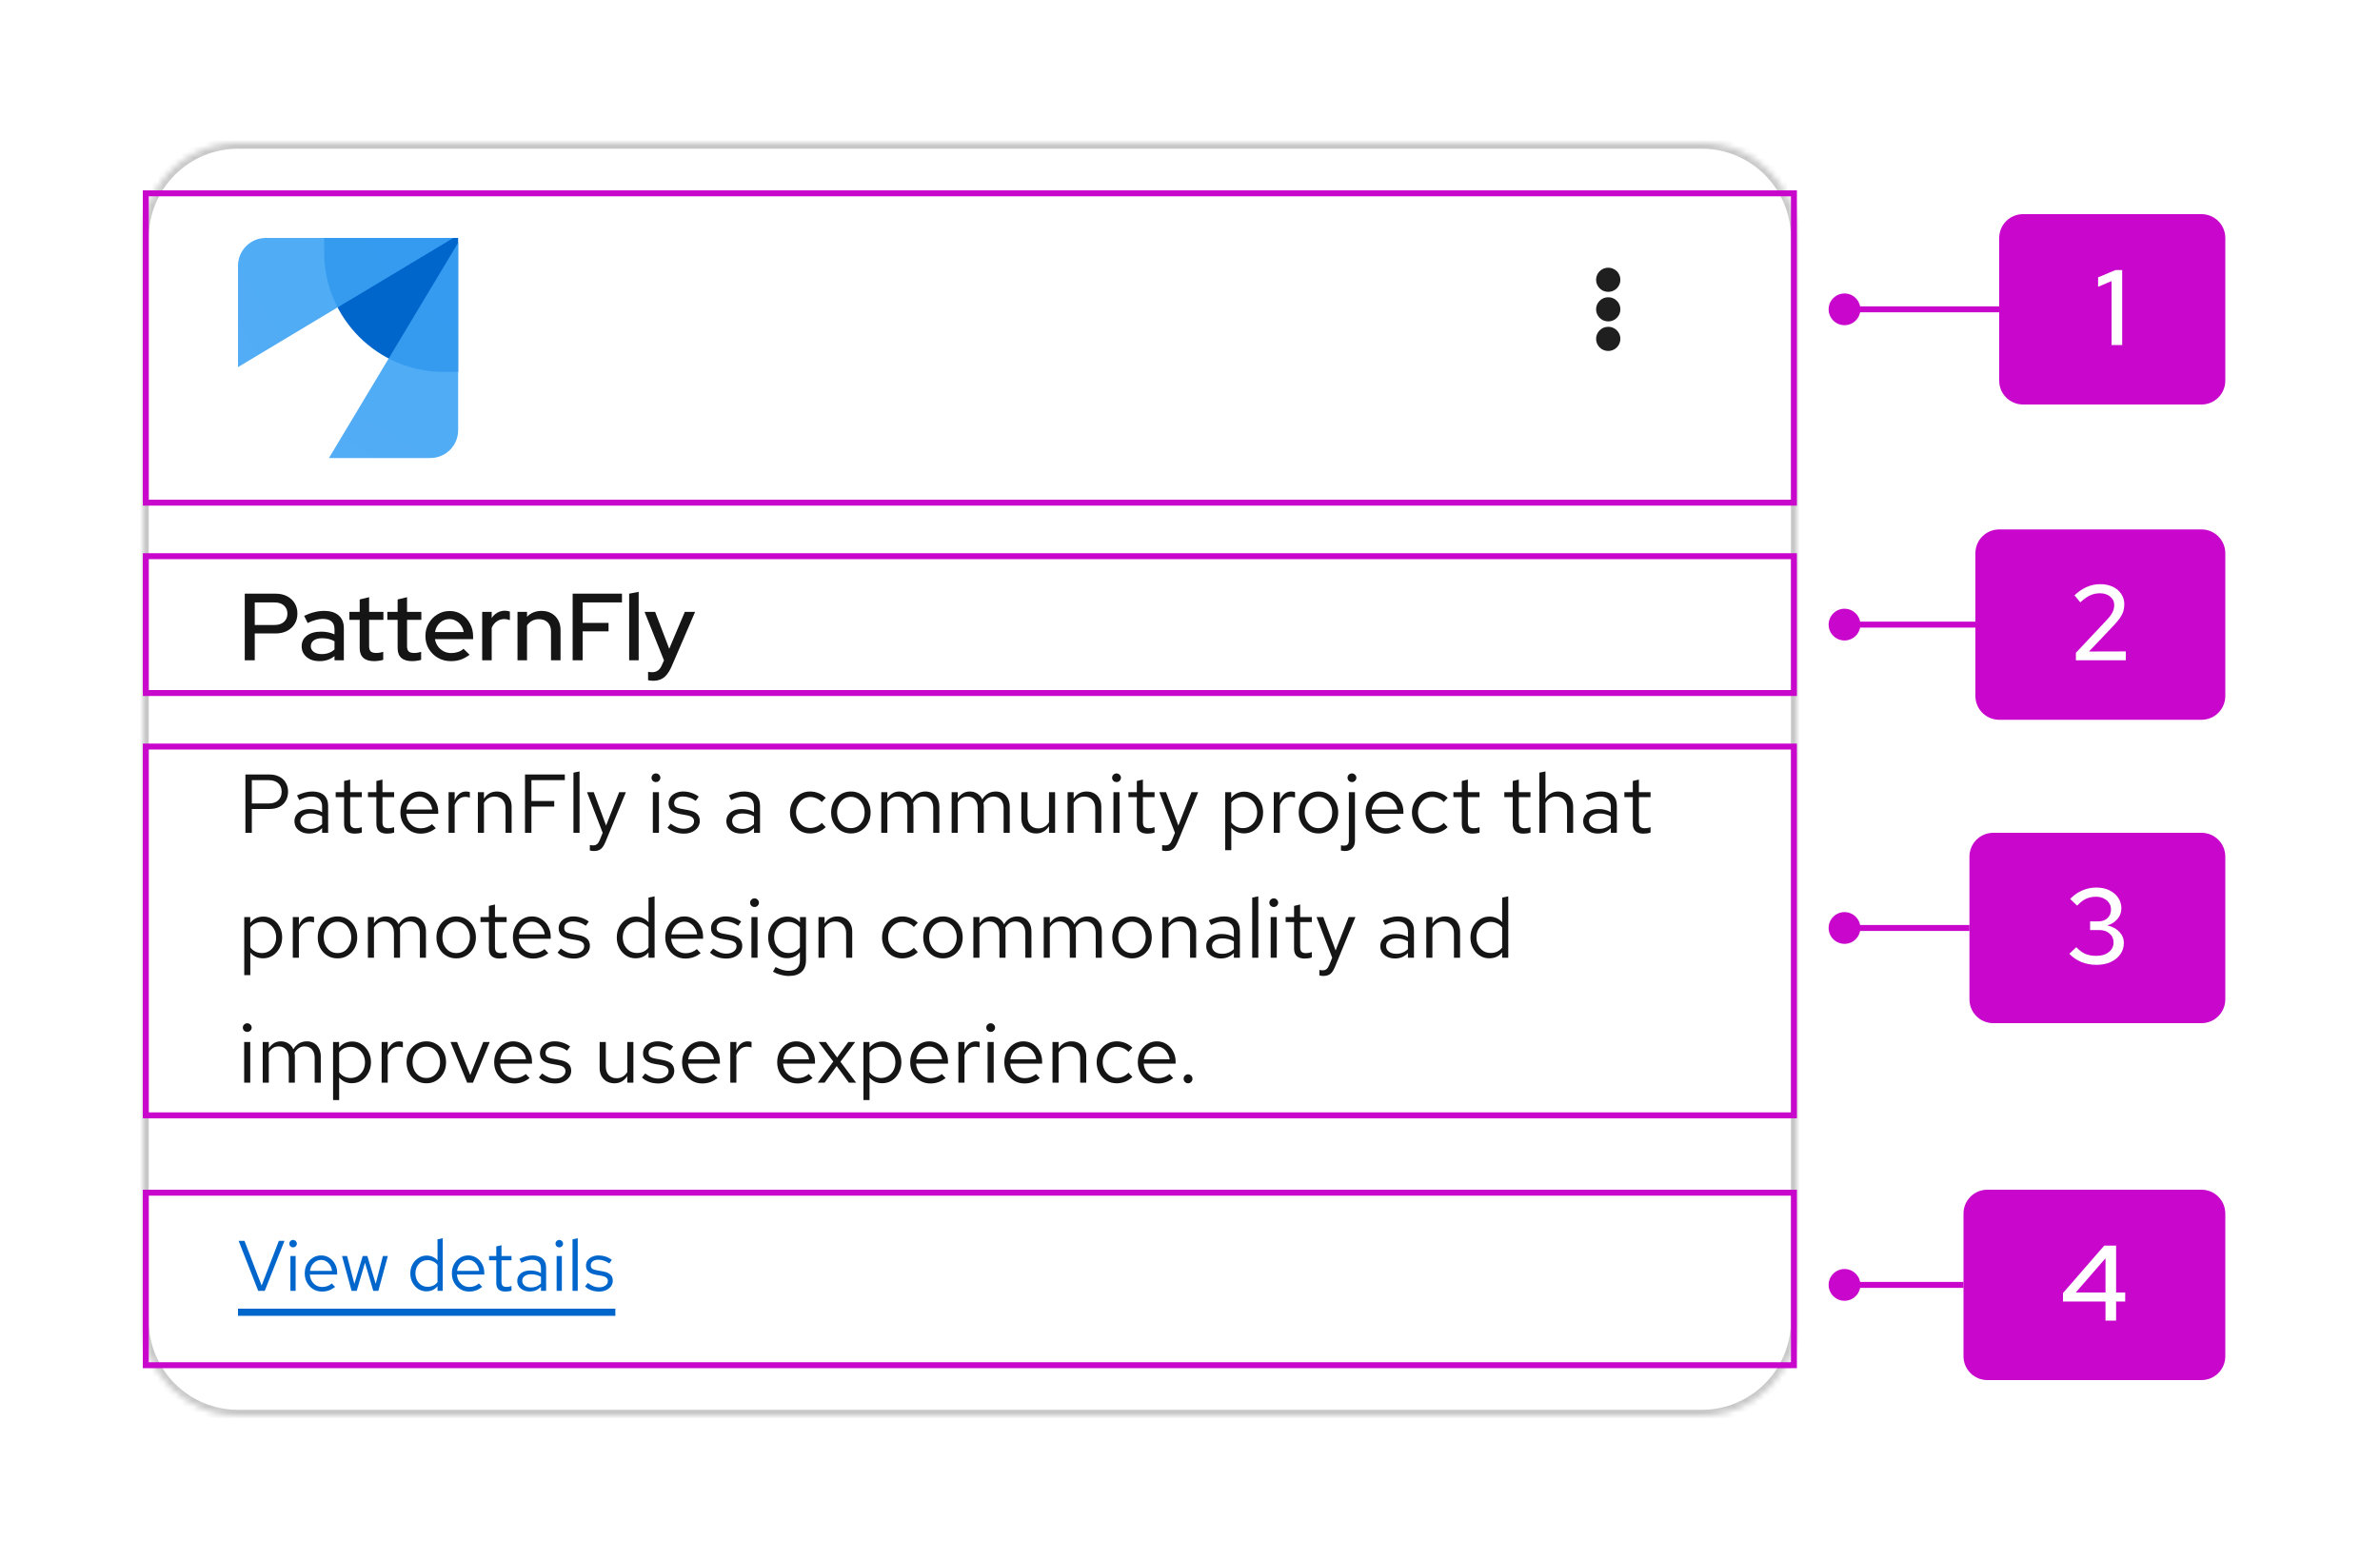 <svg width="400" height="262" viewBox="0 0 400 262" fill="none" xmlns="http://www.w3.org/2000/svg">
<rect width="400" height="262" fill="white"/>
<mask id="path-1-inside-1_454_16030" fill="white">
<path d="M24 40C24 31.163 31.163 24 40 24H286C294.837 24 302 31.163 302 40V222C302 230.837 294.837 238 286 238H40C31.163 238 24 230.837 24 222V40Z"/>
</mask>
<path d="M24 40C24 31.163 31.163 24 40 24H286C294.837 24 302 31.163 302 40V222C302 230.837 294.837 238 286 238H40C31.163 238 24 230.837 24 222V40Z" fill="white"/>
<path d="M40 25H286V23H40V25ZM301 40V222H303V40H301ZM286 237H40V239H286V237ZM25 222V40H23V222H25ZM40 237C31.716 237 25 230.284 25 222H23C23 231.389 30.611 239 40 239V237ZM301 222C301 230.284 294.284 237 286 237V239C295.389 239 303 231.389 303 222H301ZM286 25C294.284 25 301 31.716 301 40H303C303 30.611 295.389 23 286 23V25ZM40 23C30.611 23 23 30.611 23 40H25C25 31.716 31.716 25 40 25V23Z" fill="#C7C7C7" mask="url(#path-1-inside-1_454_16030)"/>
<path fill-rule="evenodd" clip-rule="evenodd" d="M54.478 40H77V62.522H74.587C63.481 62.522 54.478 53.519 54.478 42.413V40Z" fill="#0066CC"/>
<path fill-rule="evenodd" clip-rule="evenodd" d="M77 40.804L55.283 77H72.316C74.903 77 77 74.903 77 72.316V40.804Z" fill="url(#paint0_linear_454_16030)"/>
<path fill-rule="evenodd" clip-rule="evenodd" d="M76.196 40L40 61.717V44.684C40 42.097 42.097 40 44.684 40H76.196Z" fill="url(#paint1_linear_454_16030)"/>
<path d="M41.136 111V99.8H46.32C47.056 99.8 47.696 99.944 48.24 100.232C48.784 100.509 49.211 100.899 49.52 101.4C49.829 101.901 49.984 102.483 49.984 103.144C49.984 103.805 49.829 104.387 49.52 104.888C49.211 105.389 48.779 105.784 48.224 106.072C47.68 106.349 47.045 106.488 46.32 106.488H42.816V111H41.136ZM42.816 105.064H46.144C46.805 105.064 47.328 104.893 47.712 104.552C48.107 104.2 48.304 103.736 48.304 103.16C48.304 102.584 48.107 102.125 47.712 101.784C47.328 101.443 46.805 101.272 46.144 101.272H42.816V105.064ZM53.692 111.144C53.105 111.144 52.588 111.043 52.14 110.84C51.692 110.627 51.34 110.333 51.084 109.96C50.828 109.587 50.7 109.155 50.7 108.664C50.7 107.896 50.993 107.293 51.58 106.856C52.166 106.408 52.972 106.184 53.996 106.184C54.796 106.184 55.537 106.339 56.22 106.648V105.784C56.22 104.621 55.559 104.04 54.236 104.04C53.862 104.04 53.473 104.099 53.068 104.216C52.663 104.323 52.209 104.493 51.708 104.728L51.116 103.528C51.734 103.24 52.31 103.032 52.844 102.904C53.377 102.765 53.916 102.696 54.46 102.696C55.516 102.696 56.332 102.947 56.908 103.448C57.495 103.949 57.788 104.664 57.788 105.592V111H56.22V110.296C55.857 110.584 55.468 110.797 55.052 110.936C54.636 111.075 54.182 111.144 53.692 111.144ZM52.236 108.632C52.236 109.027 52.401 109.347 52.732 109.592C53.073 109.837 53.516 109.96 54.06 109.96C54.934 109.96 55.654 109.699 56.22 109.176V107.8C55.633 107.459 54.934 107.288 54.124 107.288C53.537 107.288 53.073 107.411 52.732 107.656C52.401 107.891 52.236 108.216 52.236 108.632ZM62.885 111.144C62.096 111.144 61.493 110.963 61.077 110.6C60.661 110.227 60.453 109.688 60.453 108.984V104.2H58.725V102.856H60.453V100.776L62.037 100.392V102.856H64.437V104.2H62.037V108.616C62.037 109.032 62.128 109.331 62.309 109.512C62.501 109.683 62.81 109.768 63.237 109.768C63.461 109.768 63.658 109.752 63.829 109.72C64.01 109.688 64.203 109.64 64.405 109.576V110.92C64.192 110.995 63.941 111.048 63.653 111.08C63.376 111.123 63.12 111.144 62.885 111.144ZM69.26 111.144C68.471 111.144 67.868 110.963 67.452 110.6C67.036 110.227 66.828 109.688 66.828 108.984V104.2H65.1V102.856H66.828V100.776L68.412 100.392V102.856H70.812V104.2H68.412V108.616C68.412 109.032 68.503 109.331 68.684 109.512C68.876 109.683 69.186 109.768 69.612 109.768C69.836 109.768 70.034 109.752 70.204 109.72C70.385 109.688 70.578 109.64 70.78 109.576V110.92C70.567 110.995 70.316 111.048 70.028 111.08C69.751 111.123 69.495 111.144 69.26 111.144ZM75.77 111.144C74.97 111.144 74.245 110.957 73.594 110.584C72.954 110.211 72.442 109.704 72.058 109.064C71.684 108.424 71.498 107.709 71.498 106.92C71.498 106.141 71.679 105.437 72.042 104.808C72.404 104.168 72.895 103.661 73.514 103.288C74.132 102.904 74.82 102.712 75.578 102.712C76.335 102.712 77.007 102.904 77.594 103.288C78.18 103.661 78.644 104.173 78.986 104.824C79.338 105.464 79.514 106.189 79.514 107V107.448H73.098C73.183 107.896 73.349 108.296 73.594 108.648C73.85 109 74.17 109.277 74.554 109.48C74.948 109.683 75.375 109.784 75.834 109.784C76.228 109.784 76.607 109.725 76.97 109.608C77.343 109.48 77.653 109.299 77.898 109.064L78.922 110.072C78.442 110.435 77.946 110.707 77.434 110.888C76.933 111.059 76.378 111.144 75.77 111.144ZM73.114 106.248H77.93C77.866 105.821 77.716 105.448 77.482 105.128C77.258 104.797 76.975 104.541 76.634 104.36C76.303 104.168 75.941 104.072 75.546 104.072C74.927 104.072 74.394 104.275 73.946 104.68C73.508 105.075 73.231 105.597 73.114 106.248ZM81.038 111V102.856H82.638V103.896C82.894 103.512 83.208 103.213 83.582 103C83.966 102.776 84.398 102.664 84.878 102.664C85.208 102.675 85.48 102.723 85.694 102.808V104.248C85.384 104.131 85.07 104.072 84.75 104.072C84.28 104.072 83.864 104.2 83.502 104.456C83.139 104.701 82.851 105.064 82.638 105.544V111H81.038ZM86.975 111V102.856H88.575V103.688C89.205 103.027 90.021 102.696 91.023 102.696C91.653 102.696 92.202 102.829 92.671 103.096C93.151 103.363 93.525 103.736 93.791 104.216C94.069 104.696 94.207 105.251 94.207 105.88V111H92.607V106.152C92.607 105.512 92.426 105.011 92.063 104.648C91.701 104.275 91.205 104.088 90.575 104.088C90.149 104.088 89.765 104.179 89.423 104.36C89.082 104.541 88.799 104.803 88.575 105.144V111H86.975ZM96.245 111V99.8H104.533V101.272H97.925V104.712H102.277V106.136H97.925V111H96.245ZM105.741 111V99.8L107.341 99.496V111H105.741ZM109.769 114.44C109.599 114.44 109.439 114.429 109.289 114.408C109.14 114.397 109.017 114.376 108.921 114.344V112.936C109.113 112.979 109.348 113 109.625 113C110.372 113 110.911 112.6 111.241 111.8L111.593 111.016L108.329 102.856H110.105L112.473 109.064L115.097 102.856H116.825L112.889 112.008C112.633 112.584 112.361 113.048 112.073 113.4C111.785 113.763 111.455 114.024 111.081 114.184C110.708 114.355 110.271 114.44 109.769 114.44Z" fill="#151515"/>
<path fill-rule="evenodd" clip-rule="evenodd" d="M270.292 49.065C271.42 49.065 272.333 48.156 272.333 47.032C272.333 45.909 271.42 45 270.292 45C269.163 45 268.25 45.909 268.25 47.032C268.25 48.156 269.163 49.065 270.292 49.065ZM270.292 54.032C271.42 54.032 272.333 53.123 272.333 52C272.333 50.877 271.42 49.968 270.292 49.968C269.163 49.968 268.25 50.877 268.25 52C268.25 53.123 269.163 54.032 270.292 54.032ZM270.292 59C271.42 59 272.333 58.091 272.333 56.968C272.333 55.844 271.42 54.935 270.292 54.935C269.163 54.935 268.25 55.844 268.25 56.968C268.25 58.091 269.163 59 270.292 59Z" fill="#1F1F1F"/>
<path d="M41.246 140V130.2H45.292C45.927 130.2 46.477 130.321 46.944 130.564C47.411 130.797 47.77 131.133 48.022 131.572C48.283 132.001 48.414 132.51 48.414 133.098C48.414 133.677 48.283 134.185 48.022 134.624C47.77 135.063 47.411 135.403 46.944 135.646C46.477 135.879 45.927 135.996 45.292 135.996H42.324V140H41.246ZM42.324 135.072H45.166C45.847 135.072 46.379 134.895 46.762 134.54C47.145 134.185 47.336 133.705 47.336 133.098C47.336 132.491 47.145 132.015 46.762 131.67C46.379 131.325 45.847 131.152 45.166 131.152H42.324V135.072ZM51.969 140.126C51.483 140.126 51.054 140.037 50.681 139.86C50.307 139.683 50.013 139.44 49.799 139.132C49.593 138.815 49.491 138.451 49.491 138.04C49.491 137.629 49.598 137.275 49.813 136.976C50.027 136.668 50.326 136.43 50.709 136.262C51.091 136.094 51.539 136.01 52.053 136.01C52.445 136.01 52.813 136.052 53.159 136.136C53.513 136.22 53.84 136.355 54.139 136.542V135.604C54.139 135.044 53.989 134.624 53.691 134.344C53.392 134.055 52.953 133.91 52.375 133.91C52.057 133.91 51.731 133.957 51.395 134.05C51.068 134.143 50.704 134.293 50.303 134.498L49.925 133.714C50.839 133.275 51.698 133.056 52.501 133.056C53.35 133.056 54.003 133.266 54.461 133.686C54.918 134.097 55.147 134.689 55.147 135.464V140H54.139V139.202C53.84 139.51 53.509 139.743 53.145 139.902C52.781 140.051 52.389 140.126 51.969 140.126ZM50.471 138.012C50.471 138.413 50.625 138.735 50.933 138.978C51.25 139.221 51.665 139.342 52.179 139.342C52.561 139.342 52.911 139.277 53.229 139.146C53.555 139.015 53.859 138.819 54.139 138.558V137.242C53.849 137.074 53.551 136.953 53.243 136.878C52.935 136.794 52.589 136.752 52.207 136.752C51.684 136.752 51.264 136.869 50.947 137.102C50.629 137.326 50.471 137.629 50.471 138.012ZM59.623 140.14C59.035 140.14 58.587 140 58.279 139.72C57.98 139.431 57.831 139.015 57.831 138.474V134.008H56.417V133.168H57.831V131.292L58.853 131.054V133.168H60.813V134.008H58.853V138.208C58.853 138.572 58.927 138.833 59.077 138.992C59.235 139.151 59.492 139.23 59.847 139.23C60.024 139.23 60.183 139.216 60.323 139.188C60.463 139.16 60.626 139.113 60.813 139.048V139.958C60.626 140.023 60.43 140.07 60.225 140.098C60.019 140.126 59.819 140.14 59.623 140.14ZM65.05 140.14C64.463 140.14 64.014 140 63.706 139.72C63.408 139.431 63.258 139.015 63.258 138.474V134.008H61.844V133.168H63.258V131.292L64.281 131.054V133.168H66.24V134.008H64.281V138.208C64.281 138.572 64.355 138.833 64.504 138.992C64.663 139.151 64.92 139.23 65.275 139.23C65.452 139.23 65.611 139.216 65.751 139.188C65.891 139.16 66.054 139.113 66.24 139.048V139.958C66.054 140.023 65.858 140.07 65.653 140.098C65.447 140.126 65.246 140.14 65.05 140.14ZM70.681 140.14C70.046 140.14 69.472 139.986 68.959 139.678C68.445 139.361 68.039 138.936 67.741 138.404C67.442 137.863 67.293 137.256 67.293 136.584C67.293 135.912 67.433 135.31 67.713 134.778C68.002 134.246 68.389 133.826 68.875 133.518C69.36 133.21 69.901 133.056 70.499 133.056C71.105 133.056 71.642 133.21 72.109 133.518C72.585 133.817 72.958 134.227 73.229 134.75C73.509 135.263 73.649 135.847 73.649 136.5V136.808H68.287C68.324 137.275 68.45 137.695 68.665 138.068C68.889 138.432 69.178 138.721 69.533 138.936C69.897 139.141 70.293 139.244 70.723 139.244C71.077 139.244 71.418 139.183 71.745 139.062C72.081 138.931 72.365 138.759 72.599 138.544L73.243 139.23C72.851 139.538 72.445 139.767 72.025 139.916C71.605 140.065 71.157 140.14 70.681 140.14ZM68.315 136.08H72.641C72.594 135.669 72.468 135.305 72.263 134.988C72.067 134.661 71.815 134.405 71.507 134.218C71.208 134.031 70.872 133.938 70.499 133.938C70.125 133.938 69.785 134.031 69.477 134.218C69.169 134.395 68.912 134.647 68.707 134.974C68.511 135.291 68.38 135.66 68.315 136.08ZM75.394 140V133.168H76.416V134.568C76.593 134.092 76.845 133.723 77.172 133.462C77.508 133.191 77.89 133.056 78.32 133.056C78.441 133.056 78.553 133.065 78.656 133.084C78.758 133.093 78.861 133.117 78.964 133.154V134.078C78.852 134.041 78.73 134.013 78.6 133.994C78.478 133.966 78.362 133.952 78.25 133.952C77.83 133.952 77.461 134.073 77.144 134.316C76.836 134.559 76.593 134.899 76.416 135.338V140H75.394ZM80.316 140V133.168H81.338V134.274C81.599 133.863 81.912 133.56 82.276 133.364C82.64 133.159 83.05 133.056 83.508 133.056C84.002 133.056 84.432 133.163 84.796 133.378C85.169 133.583 85.458 133.877 85.664 134.26C85.878 134.633 85.986 135.072 85.986 135.576V140H84.964V135.87C84.964 135.263 84.796 134.787 84.46 134.442C84.133 134.087 83.69 133.91 83.13 133.91C82.756 133.91 82.416 133.999 82.108 134.176C81.8 134.353 81.543 134.615 81.338 134.96V140H80.316ZM88.236 140V130.2H94.928V131.152H89.314V134.652H93.15V135.59H89.314V140H88.236ZM96.38 140V129.892L97.402 129.682V140H96.38ZM99.791 143.066C99.577 143.066 99.357 143.033 99.133 142.968V142.058C99.227 142.077 99.325 142.091 99.427 142.1C99.53 142.109 99.619 142.114 99.693 142.114C99.955 142.114 100.169 142.044 100.337 141.904C100.515 141.764 100.664 141.545 100.785 141.246L101.289 140L98.657 133.168H99.791L101.863 138.782L104.061 133.168H105.195L101.751 141.554C101.602 141.918 101.439 142.212 101.261 142.436C101.084 142.66 100.879 142.819 100.645 142.912C100.412 143.015 100.127 143.066 99.791 143.066ZM109.724 140V133.168H110.745V140H109.724ZM110.242 131.474C110.036 131.474 109.859 131.404 109.71 131.264C109.57 131.115 109.5 130.942 109.5 130.746C109.5 130.55 109.57 130.382 109.71 130.242C109.859 130.093 110.036 130.018 110.242 130.018C110.447 130.018 110.62 130.093 110.76 130.242C110.909 130.382 110.984 130.55 110.984 130.746C110.984 130.942 110.909 131.115 110.76 131.264C110.62 131.404 110.447 131.474 110.242 131.474ZM114.955 140.14C114.395 140.14 113.877 140.056 113.401 139.888C112.925 139.711 112.519 139.459 112.183 139.132L112.729 138.46C113.14 138.759 113.518 138.978 113.863 139.118C114.208 139.249 114.563 139.314 114.927 139.314C115.422 139.314 115.832 139.197 116.159 138.964C116.486 138.731 116.649 138.432 116.649 138.068C116.649 137.788 116.551 137.569 116.355 137.41C116.168 137.251 115.856 137.13 115.417 137.046L114.297 136.85C113.634 136.729 113.144 136.523 112.827 136.234C112.519 135.945 112.365 135.553 112.365 135.058C112.365 134.666 112.468 134.321 112.673 134.022C112.888 133.723 113.182 133.49 113.555 133.322C113.928 133.145 114.353 133.056 114.829 133.056C115.296 133.056 115.739 133.126 116.159 133.266C116.579 133.397 117.004 133.611 117.433 133.91L116.929 134.624C116.574 134.372 116.22 134.19 115.865 134.078C115.51 133.957 115.151 133.896 114.787 133.896C114.339 133.896 113.98 133.994 113.709 134.19C113.438 134.386 113.303 134.652 113.303 134.988C113.303 135.268 113.387 135.483 113.555 135.632C113.732 135.781 114.04 135.893 114.479 135.968L115.627 136.178C116.318 136.299 116.822 136.509 117.139 136.808C117.456 137.107 117.615 137.508 117.615 138.012C117.615 138.413 117.498 138.777 117.265 139.104C117.032 139.421 116.714 139.673 116.313 139.86C115.912 140.047 115.459 140.14 114.955 140.14ZM124.553 140.126C124.067 140.126 123.638 140.037 123.265 139.86C122.891 139.683 122.597 139.44 122.383 139.132C122.177 138.815 122.075 138.451 122.075 138.04C122.075 137.629 122.182 137.275 122.397 136.976C122.611 136.668 122.91 136.43 123.293 136.262C123.675 136.094 124.123 136.01 124.637 136.01C125.029 136.01 125.397 136.052 125.743 136.136C126.097 136.22 126.424 136.355 126.723 136.542V135.604C126.723 135.044 126.573 134.624 126.275 134.344C125.976 134.055 125.537 133.91 124.959 133.91C124.641 133.91 124.315 133.957 123.979 134.05C123.652 134.143 123.288 134.293 122.887 134.498L122.509 133.714C123.423 133.275 124.282 133.056 125.085 133.056C125.934 133.056 126.587 133.266 127.045 133.686C127.502 134.097 127.731 134.689 127.731 135.464V140H126.723V139.202C126.424 139.51 126.093 139.743 125.729 139.902C125.365 140.051 124.973 140.126 124.553 140.126ZM123.055 138.012C123.055 138.413 123.209 138.735 123.517 138.978C123.834 139.221 124.249 139.342 124.763 139.342C125.145 139.342 125.495 139.277 125.813 139.146C126.139 139.015 126.443 138.819 126.723 138.558V137.242C126.433 137.074 126.135 136.953 125.827 136.878C125.519 136.794 125.173 136.752 124.791 136.752C124.268 136.752 123.848 136.869 123.531 137.102C123.213 137.326 123.055 137.629 123.055 138.012ZM136.141 140.112C135.507 140.112 134.933 139.958 134.419 139.65C133.915 139.333 133.514 138.908 133.215 138.376C132.917 137.835 132.767 137.237 132.767 136.584C132.767 135.921 132.917 135.324 133.215 134.792C133.514 134.26 133.915 133.84 134.419 133.532C134.933 133.215 135.507 133.056 136.141 133.056C136.645 133.056 137.126 133.149 137.583 133.336C138.041 133.523 138.437 133.784 138.773 134.12L138.115 134.834C137.873 134.563 137.579 134.353 137.233 134.204C136.888 134.055 136.538 133.98 136.183 133.98C135.735 133.98 135.329 134.097 134.965 134.33C134.611 134.563 134.326 134.876 134.111 135.268C133.897 135.66 133.789 136.099 133.789 136.584C133.789 137.069 133.897 137.508 134.111 137.9C134.326 138.292 134.611 138.605 134.965 138.838C135.329 139.071 135.735 139.188 136.183 139.188C136.538 139.188 136.888 139.113 137.233 138.964C137.579 138.805 137.873 138.595 138.115 138.334L138.773 139.048C138.437 139.384 138.041 139.645 137.583 139.832C137.126 140.019 136.645 140.112 136.141 140.112ZM143.017 140.112C142.383 140.112 141.813 139.958 141.309 139.65C140.805 139.342 140.409 138.922 140.119 138.39C139.83 137.858 139.685 137.256 139.685 136.584C139.685 135.912 139.83 135.31 140.119 134.778C140.409 134.246 140.805 133.826 141.309 133.518C141.813 133.21 142.383 133.056 143.017 133.056C143.643 133.056 144.203 133.21 144.697 133.518C145.201 133.826 145.598 134.246 145.887 134.778C146.177 135.31 146.321 135.912 146.321 136.584C146.321 137.256 146.177 137.858 145.887 138.39C145.598 138.922 145.201 139.342 144.697 139.65C144.203 139.958 143.643 140.112 143.017 140.112ZM143.003 139.216C143.451 139.216 143.848 139.104 144.193 138.88C144.539 138.647 144.809 138.329 145.005 137.928C145.211 137.527 145.313 137.079 145.313 136.584C145.313 136.08 145.211 135.632 145.005 135.24C144.809 134.839 144.539 134.526 144.193 134.302C143.848 134.069 143.451 133.952 143.003 133.952C142.555 133.952 142.159 134.069 141.813 134.302C141.468 134.526 141.193 134.839 140.987 135.24C140.791 135.632 140.693 136.08 140.693 136.584C140.693 137.079 140.791 137.527 140.987 137.928C141.193 138.329 141.468 138.647 141.813 138.88C142.159 139.104 142.555 139.216 143.003 139.216ZM148.114 140V133.168H149.136V134.232C149.398 133.84 149.696 133.546 150.032 133.35C150.368 133.154 150.746 133.056 151.166 133.056C151.652 133.056 152.076 133.177 152.44 133.42C152.804 133.653 153.08 133.975 153.266 134.386C153.537 133.947 153.859 133.616 154.232 133.392C154.615 133.168 155.054 133.056 155.548 133.056C156.006 133.056 156.407 133.163 156.752 133.378C157.107 133.593 157.382 133.891 157.578 134.274C157.774 134.647 157.872 135.086 157.872 135.59V140H156.85V135.842C156.85 135.245 156.701 134.773 156.402 134.428C156.104 134.083 155.693 133.91 155.17 133.91C154.816 133.91 154.494 133.999 154.204 134.176C153.924 134.353 153.677 134.624 153.462 134.988C153.481 135.081 153.495 135.179 153.504 135.282C153.514 135.385 153.518 135.487 153.518 135.59V140H152.496V135.842C152.496 135.245 152.342 134.773 152.034 134.428C151.736 134.083 151.325 133.91 150.802 133.91C150.102 133.91 149.547 134.246 149.136 134.918V140H148.114ZM159.941 140V133.168H160.963V134.232C161.224 133.84 161.523 133.546 161.859 133.35C162.195 133.154 162.573 133.056 162.993 133.056C163.478 133.056 163.903 133.177 164.267 133.42C164.631 133.653 164.906 133.975 165.093 134.386C165.363 133.947 165.685 133.616 166.059 133.392C166.441 133.168 166.88 133.056 167.375 133.056C167.832 133.056 168.233 133.163 168.579 133.378C168.933 133.593 169.209 133.891 169.405 134.274C169.601 134.647 169.699 135.086 169.699 135.59V140H168.677V135.842C168.677 135.245 168.527 134.773 168.229 134.428C167.93 134.083 167.519 133.91 166.997 133.91C166.642 133.91 166.32 133.999 166.031 134.176C165.751 134.353 165.503 134.624 165.289 134.988C165.307 135.081 165.321 135.179 165.331 135.282C165.34 135.385 165.345 135.487 165.345 135.59V140H164.323V135.842C164.323 135.245 164.169 134.773 163.861 134.428C163.562 134.083 163.151 133.91 162.629 133.91C161.929 133.91 161.373 134.246 160.963 134.918V140H159.941ZM174.134 140.112C173.649 140.112 173.22 140.005 172.846 139.79C172.473 139.575 172.179 139.277 171.964 138.894C171.759 138.511 171.656 138.073 171.656 137.578V133.168H172.692V137.284C172.692 137.891 172.856 138.371 173.182 138.726C173.509 139.081 173.952 139.258 174.512 139.258C174.895 139.258 175.236 139.169 175.534 138.992C175.842 138.815 176.099 138.558 176.304 138.222V133.168H177.326V140H176.304V138.894C176.043 139.295 175.73 139.599 175.366 139.804C175.012 140.009 174.601 140.112 174.134 140.112ZM179.423 140V133.168H180.445V134.274C180.706 133.863 181.019 133.56 181.383 133.364C181.747 133.159 182.158 133.056 182.615 133.056C183.11 133.056 183.539 133.163 183.903 133.378C184.276 133.583 184.566 133.877 184.771 134.26C184.986 134.633 185.093 135.072 185.093 135.576V140H184.071V135.87C184.071 135.263 183.903 134.787 183.567 134.442C183.24 134.087 182.797 133.91 182.237 133.91C181.864 133.91 181.523 133.999 181.215 134.176C180.907 134.353 180.65 134.615 180.445 134.96V140H179.423ZM187.134 140V133.168H188.156V140H187.134ZM187.652 131.474C187.446 131.474 187.269 131.404 187.12 131.264C186.98 131.115 186.91 130.942 186.91 130.746C186.91 130.55 186.98 130.382 187.12 130.242C187.269 130.093 187.446 130.018 187.652 130.018C187.857 130.018 188.03 130.093 188.17 130.242C188.319 130.382 188.394 130.55 188.394 130.746C188.394 130.942 188.319 131.115 188.17 131.264C188.03 131.404 187.857 131.474 187.652 131.474ZM192.855 140.14C192.267 140.14 191.819 140 191.511 139.72C191.213 139.431 191.063 139.015 191.063 138.474V134.008H189.649V133.168H191.063V131.292L192.085 131.054V133.168H194.045V134.008H192.085V138.208C192.085 138.572 192.16 138.833 192.309 138.992C192.468 139.151 192.725 139.23 193.079 139.23C193.257 139.23 193.415 139.216 193.555 139.188C193.695 139.16 193.859 139.113 194.045 139.048V139.958C193.859 140.023 193.663 140.07 193.457 140.098C193.252 140.126 193.051 140.14 192.855 140.14ZM195.973 143.066C195.758 143.066 195.539 143.033 195.315 142.968V142.058C195.408 142.077 195.506 142.091 195.609 142.1C195.712 142.109 195.8 142.114 195.875 142.114C196.136 142.114 196.351 142.044 196.519 141.904C196.696 141.764 196.846 141.545 196.967 141.246L197.471 140L194.839 133.168H195.973L198.045 138.782L200.243 133.168H201.377L197.933 141.554C197.784 141.918 197.62 142.212 197.443 142.436C197.266 142.66 197.06 142.819 196.827 142.912C196.594 143.015 196.309 143.066 195.973 143.066ZM205.919 142.926V133.168H206.927V134.148C207.188 133.803 207.506 133.541 207.879 133.364C208.262 133.177 208.682 133.084 209.139 133.084C209.736 133.084 210.268 133.243 210.735 133.56C211.211 133.868 211.589 134.288 211.869 134.82C212.149 135.343 212.289 135.931 212.289 136.584C212.289 137.237 212.144 137.83 211.855 138.362C211.575 138.894 211.192 139.319 210.707 139.636C210.231 139.944 209.69 140.098 209.083 140.098C208.654 140.098 208.257 140.019 207.893 139.86C207.529 139.692 207.212 139.454 206.941 139.146V142.926H205.919ZM208.887 139.216C209.344 139.216 209.75 139.104 210.105 138.88C210.469 138.647 210.754 138.334 210.959 137.942C211.174 137.541 211.281 137.093 211.281 136.598C211.281 136.094 211.174 135.646 210.959 135.254C210.754 134.862 210.469 134.554 210.105 134.33C209.75 134.097 209.344 133.98 208.887 133.98C208.486 133.98 208.112 134.064 207.767 134.232C207.431 134.391 207.156 134.619 206.941 134.918V138.264C207.165 138.563 207.445 138.796 207.781 138.964C208.126 139.132 208.495 139.216 208.887 139.216ZM214.081 140V133.168H215.103V134.568C215.281 134.092 215.533 133.723 215.859 133.462C216.195 133.191 216.578 133.056 217.007 133.056C217.129 133.056 217.241 133.065 217.343 133.084C217.446 133.093 217.549 133.117 217.651 133.154V134.078C217.539 134.041 217.418 134.013 217.287 133.994C217.166 133.966 217.049 133.952 216.937 133.952C216.517 133.952 216.149 134.073 215.831 134.316C215.523 134.559 215.281 134.899 215.103 135.338V140H214.081ZM221.603 140.112C220.969 140.112 220.399 139.958 219.895 139.65C219.391 139.342 218.995 138.922 218.705 138.39C218.416 137.858 218.271 137.256 218.271 136.584C218.271 135.912 218.416 135.31 218.705 134.778C218.995 134.246 219.391 133.826 219.895 133.518C220.399 133.21 220.969 133.056 221.603 133.056C222.229 133.056 222.789 133.21 223.283 133.518C223.787 133.826 224.184 134.246 224.473 134.778C224.763 135.31 224.907 135.912 224.907 136.584C224.907 137.256 224.763 137.858 224.473 138.39C224.184 138.922 223.787 139.342 223.283 139.65C222.789 139.958 222.229 140.112 221.603 140.112ZM221.589 139.216C222.037 139.216 222.434 139.104 222.779 138.88C223.125 138.647 223.395 138.329 223.591 137.928C223.797 137.527 223.899 137.079 223.899 136.584C223.899 136.08 223.797 135.632 223.591 135.24C223.395 134.839 223.125 134.526 222.779 134.302C222.434 134.069 222.037 133.952 221.589 133.952C221.141 133.952 220.745 134.069 220.399 134.302C220.054 134.526 219.779 134.839 219.573 135.24C219.377 135.632 219.279 136.08 219.279 136.584C219.279 137.079 219.377 137.527 219.573 137.928C219.779 138.329 220.054 138.647 220.399 138.88C220.745 139.104 221.141 139.216 221.589 139.216ZM227.218 131.474C227.013 131.474 226.836 131.404 226.686 131.264C226.546 131.115 226.476 130.942 226.476 130.746C226.476 130.55 226.546 130.382 226.686 130.242C226.836 130.093 227.013 130.018 227.218 130.018C227.424 130.018 227.596 130.093 227.736 130.242C227.886 130.382 227.96 130.55 227.96 130.746C227.96 130.942 227.886 131.115 227.736 131.264C227.596 131.404 227.424 131.474 227.218 131.474ZM226 143.066C225.888 143.066 225.776 143.052 225.664 143.024C225.562 143.005 225.464 142.991 225.37 142.982V142.1C225.454 142.119 225.538 142.133 225.622 142.142C225.697 142.151 225.781 142.156 225.874 142.156C226.173 142.156 226.383 142.086 226.504 141.946C226.635 141.806 226.7 141.577 226.7 141.26V133.168H227.722V141.316C227.722 141.867 227.573 142.296 227.274 142.604C226.985 142.912 226.56 143.066 226 143.066ZM232.898 140.14C232.263 140.14 231.689 139.986 231.176 139.678C230.662 139.361 230.256 138.936 229.958 138.404C229.659 137.863 229.51 137.256 229.51 136.584C229.51 135.912 229.65 135.31 229.93 134.778C230.219 134.246 230.606 133.826 231.092 133.518C231.577 133.21 232.118 133.056 232.716 133.056C233.322 133.056 233.859 133.21 234.326 133.518C234.802 133.817 235.175 134.227 235.446 134.75C235.726 135.263 235.866 135.847 235.866 136.5V136.808H230.504C230.541 137.275 230.667 137.695 230.882 138.068C231.106 138.432 231.395 138.721 231.75 138.936C232.114 139.141 232.51 139.244 232.94 139.244C233.294 139.244 233.635 139.183 233.962 139.062C234.298 138.931 234.582 138.759 234.816 138.544L235.46 139.23C235.068 139.538 234.662 139.767 234.242 139.916C233.822 140.065 233.374 140.14 232.898 140.14ZM230.532 136.08H234.858C234.811 135.669 234.685 135.305 234.48 134.988C234.284 134.661 234.032 134.405 233.724 134.218C233.425 134.031 233.089 133.938 232.716 133.938C232.342 133.938 232.002 134.031 231.694 134.218C231.386 134.395 231.129 134.647 230.924 134.974C230.728 135.291 230.597 135.66 230.532 136.08ZM240.677 140.112C240.042 140.112 239.468 139.958 238.955 139.65C238.451 139.333 238.049 138.908 237.751 138.376C237.452 137.835 237.303 137.237 237.303 136.584C237.303 135.921 237.452 135.324 237.751 134.792C238.049 134.26 238.451 133.84 238.955 133.532C239.468 133.215 240.042 133.056 240.677 133.056C241.181 133.056 241.661 133.149 242.119 133.336C242.576 133.523 242.973 133.784 243.309 134.12L242.651 134.834C242.408 134.563 242.114 134.353 241.769 134.204C241.423 134.055 241.073 133.98 240.719 133.98C240.271 133.98 239.865 134.097 239.501 134.33C239.146 134.563 238.861 134.876 238.647 135.268C238.432 135.66 238.325 136.099 238.325 136.584C238.325 137.069 238.432 137.508 238.647 137.9C238.861 138.292 239.146 138.605 239.501 138.838C239.865 139.071 240.271 139.188 240.719 139.188C241.073 139.188 241.423 139.113 241.769 138.964C242.114 138.805 242.408 138.595 242.651 138.334L243.309 139.048C242.973 139.384 242.576 139.645 242.119 139.832C241.661 140.019 241.181 140.112 240.677 140.112ZM247.474 140.14C246.886 140.14 246.438 140 246.13 139.72C245.832 139.431 245.682 139.015 245.682 138.474V134.008H244.268V133.168H245.682V131.292L246.704 131.054V133.168H248.664V134.008H246.704V138.208C246.704 138.572 246.779 138.833 246.928 138.992C247.087 139.151 247.344 139.23 247.698 139.23C247.876 139.23 248.034 139.216 248.174 139.188C248.314 139.16 248.478 139.113 248.664 139.048V139.958C248.478 140.023 248.282 140.07 248.076 140.098C247.871 140.126 247.67 140.14 247.474 140.14ZM256.033 140.14C255.445 140.14 254.997 140 254.689 139.72C254.39 139.431 254.241 139.015 254.241 138.474V134.008H252.827V133.168H254.241V131.292L255.263 131.054V133.168H257.223V134.008H255.263V138.208C255.263 138.572 255.338 138.833 255.487 138.992C255.646 139.151 255.902 139.23 256.257 139.23C256.434 139.23 256.593 139.216 256.733 139.188C256.873 139.16 257.036 139.113 257.223 139.048V139.958C257.036 140.023 256.84 140.07 256.635 140.098C256.43 140.126 256.229 140.14 256.033 140.14ZM258.72 140V129.892L259.742 129.682V134.274C260.003 133.863 260.316 133.56 260.68 133.364C261.044 133.159 261.455 133.056 261.912 133.056C262.407 133.056 262.836 133.163 263.2 133.378C263.573 133.583 263.863 133.877 264.068 134.26C264.283 134.633 264.39 135.072 264.39 135.576V140H263.368V135.87C263.368 135.263 263.2 134.787 262.864 134.442C262.537 134.087 262.094 133.91 261.534 133.91C261.161 133.91 260.82 133.999 260.512 134.176C260.204 134.353 259.947 134.615 259.742 134.96V140H258.72ZM268.559 140.126C268.073 140.126 267.644 140.037 267.271 139.86C266.897 139.683 266.603 139.44 266.389 139.132C266.183 138.815 266.081 138.451 266.081 138.04C266.081 137.629 266.188 137.275 266.403 136.976C266.617 136.668 266.916 136.43 267.299 136.262C267.681 136.094 268.129 136.01 268.643 136.01C269.035 136.01 269.403 136.052 269.749 136.136C270.103 136.22 270.43 136.355 270.729 136.542V135.604C270.729 135.044 270.579 134.624 270.281 134.344C269.982 134.055 269.543 133.91 268.965 133.91C268.647 133.91 268.321 133.957 267.985 134.05C267.658 134.143 267.294 134.293 266.893 134.498L266.515 133.714C267.429 133.275 268.288 133.056 269.091 133.056C269.94 133.056 270.593 133.266 271.051 133.686C271.508 134.097 271.737 134.689 271.737 135.464V140H270.729V139.202C270.43 139.51 270.099 139.743 269.735 139.902C269.371 140.051 268.979 140.126 268.559 140.126ZM267.061 138.012C267.061 138.413 267.215 138.735 267.523 138.978C267.84 139.221 268.255 139.342 268.769 139.342C269.151 139.342 269.501 139.277 269.819 139.146C270.145 139.015 270.449 138.819 270.729 138.558V137.242C270.439 137.074 270.141 136.953 269.833 136.878C269.525 136.794 269.179 136.752 268.797 136.752C268.274 136.752 267.854 136.869 267.537 137.102C267.219 137.326 267.061 137.629 267.061 138.012ZM276.213 140.14C275.625 140.14 275.177 140 274.869 139.72C274.57 139.431 274.421 139.015 274.421 138.474V134.008H273.007V133.168H274.421V131.292L275.443 131.054V133.168H277.403V134.008H275.443V138.208C275.443 138.572 275.517 138.833 275.667 138.992C275.825 139.151 276.082 139.23 276.437 139.23C276.614 139.23 276.773 139.216 276.913 139.188C277.053 139.16 277.216 139.113 277.403 139.048V139.958C277.216 140.023 277.02 140.07 276.815 140.098C276.609 140.126 276.409 140.14 276.213 140.14ZM41.05 163.926V154.168H42.058V155.148C42.319 154.803 42.637 154.541 43.01 154.364C43.393 154.177 43.813 154.084 44.27 154.084C44.867 154.084 45.399 154.243 45.866 154.56C46.342 154.868 46.72 155.288 47 155.82C47.28 156.343 47.42 156.931 47.42 157.584C47.42 158.237 47.275 158.83 46.986 159.362C46.706 159.894 46.323 160.319 45.838 160.636C45.362 160.944 44.821 161.098 44.214 161.098C43.785 161.098 43.388 161.019 43.024 160.86C42.66 160.692 42.343 160.454 42.072 160.146V163.926H41.05ZM44.018 160.216C44.475 160.216 44.881 160.104 45.236 159.88C45.6 159.647 45.885 159.334 46.09 158.942C46.305 158.541 46.412 158.093 46.412 157.598C46.412 157.094 46.305 156.646 46.09 156.254C45.885 155.862 45.6 155.554 45.236 155.33C44.881 155.097 44.475 154.98 44.018 154.98C43.617 154.98 43.243 155.064 42.898 155.232C42.562 155.391 42.287 155.619 42.072 155.918V159.264C42.296 159.563 42.576 159.796 42.912 159.964C43.257 160.132 43.626 160.216 44.018 160.216ZM49.212 161V154.168H50.234V155.568C50.411 155.092 50.663 154.723 50.99 154.462C51.326 154.191 51.709 154.056 52.138 154.056C52.259 154.056 52.371 154.065 52.474 154.084C52.577 154.093 52.679 154.117 52.782 154.154V155.078C52.67 155.041 52.549 155.013 52.418 154.994C52.297 154.966 52.18 154.952 52.068 154.952C51.648 154.952 51.279 155.073 50.962 155.316C50.654 155.559 50.411 155.899 50.234 156.338V161H49.212ZM56.734 161.112C56.099 161.112 55.53 160.958 55.026 160.65C54.522 160.342 54.126 159.922 53.836 159.39C53.547 158.858 53.402 158.256 53.402 157.584C53.402 156.912 53.547 156.31 53.836 155.778C54.126 155.246 54.522 154.826 55.026 154.518C55.53 154.21 56.099 154.056 56.734 154.056C57.359 154.056 57.919 154.21 58.414 154.518C58.918 154.826 59.315 155.246 59.604 155.778C59.894 156.31 60.038 156.912 60.038 157.584C60.038 158.256 59.894 158.858 59.604 159.39C59.315 159.922 58.918 160.342 58.414 160.65C57.919 160.958 57.359 161.112 56.734 161.112ZM56.72 160.216C57.168 160.216 57.565 160.104 57.91 159.88C58.255 159.647 58.526 159.329 58.722 158.928C58.928 158.527 59.03 158.079 59.03 157.584C59.03 157.08 58.928 156.632 58.722 156.24C58.526 155.839 58.255 155.526 57.91 155.302C57.565 155.069 57.168 154.952 56.72 154.952C56.272 154.952 55.876 155.069 55.53 155.302C55.185 155.526 54.91 155.839 54.704 156.24C54.508 156.632 54.41 157.08 54.41 157.584C54.41 158.079 54.508 158.527 54.704 158.928C54.91 159.329 55.185 159.647 55.53 159.88C55.876 160.104 56.272 160.216 56.72 160.216ZM61.831 161V154.168H62.853V155.232C63.115 154.84 63.413 154.546 63.749 154.35C64.085 154.154 64.463 154.056 64.883 154.056C65.369 154.056 65.793 154.177 66.157 154.42C66.521 154.653 66.797 154.975 66.983 155.386C67.254 154.947 67.576 154.616 67.949 154.392C68.332 154.168 68.771 154.056 69.265 154.056C69.723 154.056 70.124 154.163 70.469 154.378C70.824 154.593 71.099 154.891 71.295 155.274C71.491 155.647 71.589 156.086 71.589 156.59V161H70.567V156.842C70.567 156.245 70.418 155.773 70.119 155.428C69.821 155.083 69.41 154.91 68.887 154.91C68.533 154.91 68.211 154.999 67.921 155.176C67.641 155.353 67.394 155.624 67.179 155.988C67.198 156.081 67.212 156.179 67.221 156.282C67.231 156.385 67.235 156.487 67.235 156.59V161H66.213V156.842C66.213 156.245 66.059 155.773 65.751 155.428C65.453 155.083 65.042 154.91 64.519 154.91C63.819 154.91 63.264 155.246 62.853 155.918V161H61.831ZM76.681 161.112C76.047 161.112 75.477 160.958 74.973 160.65C74.469 160.342 74.073 159.922 73.783 159.39C73.494 158.858 73.349 158.256 73.349 157.584C73.349 156.912 73.494 156.31 73.783 155.778C74.073 155.246 74.469 154.826 74.973 154.518C75.477 154.21 76.047 154.056 76.681 154.056C77.307 154.056 77.867 154.21 78.361 154.518C78.865 154.826 79.262 155.246 79.551 155.778C79.841 156.31 79.985 156.912 79.985 157.584C79.985 158.256 79.841 158.858 79.551 159.39C79.262 159.922 78.865 160.342 78.361 160.65C77.867 160.958 77.307 161.112 76.681 161.112ZM76.667 160.216C77.115 160.216 77.512 160.104 77.857 159.88C78.203 159.647 78.473 159.329 78.669 158.928C78.875 158.527 78.977 158.079 78.977 157.584C78.977 157.08 78.875 156.632 78.669 156.24C78.473 155.839 78.203 155.526 77.857 155.302C77.512 155.069 77.115 154.952 76.667 154.952C76.219 154.952 75.823 155.069 75.477 155.302C75.132 155.526 74.857 155.839 74.651 156.24C74.455 156.632 74.357 157.08 74.357 157.584C74.357 158.079 74.455 158.527 74.651 158.928C74.857 159.329 75.132 159.647 75.477 159.88C75.823 160.104 76.219 160.216 76.667 160.216ZM83.959 161.14C83.371 161.14 82.923 161 82.615 160.72C82.316 160.431 82.167 160.015 82.167 159.474V155.008H80.753V154.168H82.167V152.292L83.189 152.054V154.168H85.149V155.008H83.189V159.208C83.189 159.572 83.263 159.833 83.413 159.992C83.571 160.151 83.828 160.23 84.183 160.23C84.36 160.23 84.519 160.216 84.659 160.188C84.799 160.16 84.962 160.113 85.149 160.048V160.958C84.962 161.023 84.766 161.07 84.561 161.098C84.355 161.126 84.155 161.14 83.959 161.14ZM89.589 161.14C88.954 161.14 88.38 160.986 87.867 160.678C87.354 160.361 86.948 159.936 86.649 159.404C86.35 158.863 86.201 158.256 86.201 157.584C86.201 156.912 86.341 156.31 86.621 155.778C86.91 155.246 87.298 154.826 87.783 154.518C88.268 154.21 88.81 154.056 89.407 154.056C90.014 154.056 90.55 154.21 91.017 154.518C91.493 154.817 91.866 155.227 92.137 155.75C92.417 156.263 92.557 156.847 92.557 157.5V157.808H87.195C87.232 158.275 87.358 158.695 87.573 159.068C87.797 159.432 88.086 159.721 88.441 159.936C88.805 160.141 89.202 160.244 89.631 160.244C89.986 160.244 90.326 160.183 90.653 160.062C90.989 159.931 91.274 159.759 91.507 159.544L92.151 160.23C91.759 160.538 91.353 160.767 90.933 160.916C90.513 161.065 90.065 161.14 89.589 161.14ZM87.223 157.08H91.549C91.502 156.669 91.376 156.305 91.171 155.988C90.975 155.661 90.723 155.405 90.415 155.218C90.116 155.031 89.78 154.938 89.407 154.938C89.034 154.938 88.693 155.031 88.385 155.218C88.077 155.395 87.82 155.647 87.615 155.974C87.419 156.291 87.288 156.66 87.223 157.08ZM96.484 161.14C95.924 161.14 95.406 161.056 94.93 160.888C94.454 160.711 94.048 160.459 93.712 160.132L94.258 159.46C94.669 159.759 95.047 159.978 95.392 160.118C95.738 160.249 96.092 160.314 96.456 160.314C96.951 160.314 97.362 160.197 97.688 159.964C98.015 159.731 98.178 159.432 98.178 159.068C98.178 158.788 98.08 158.569 97.884 158.41C97.698 158.251 97.385 158.13 96.946 158.046L95.826 157.85C95.164 157.729 94.674 157.523 94.356 157.234C94.048 156.945 93.894 156.553 93.894 156.058C93.894 155.666 93.997 155.321 94.202 155.022C94.417 154.723 94.711 154.49 95.084 154.322C95.458 154.145 95.882 154.056 96.358 154.056C96.825 154.056 97.268 154.126 97.688 154.266C98.108 154.397 98.533 154.611 98.962 154.91L98.458 155.624C98.104 155.372 97.749 155.19 97.394 155.078C97.04 154.957 96.68 154.896 96.316 154.896C95.868 154.896 95.509 154.994 95.238 155.19C94.968 155.386 94.832 155.652 94.832 155.988C94.832 156.268 94.916 156.483 95.084 156.632C95.262 156.781 95.57 156.893 96.008 156.968L97.156 157.178C97.847 157.299 98.351 157.509 98.668 157.808C98.986 158.107 99.144 158.508 99.144 159.012C99.144 159.413 99.028 159.777 98.794 160.104C98.561 160.421 98.244 160.673 97.842 160.86C97.441 161.047 96.988 161.14 96.484 161.14ZM106.81 161.098C106.222 161.098 105.69 160.944 105.214 160.636C104.738 160.319 104.36 159.899 104.08 159.376C103.8 158.844 103.66 158.251 103.66 157.598C103.66 156.935 103.8 156.343 104.08 155.82C104.369 155.288 104.757 154.868 105.242 154.56C105.727 154.243 106.269 154.084 106.866 154.084C107.286 154.084 107.678 154.168 108.042 154.336C108.406 154.495 108.723 154.728 108.994 155.036V150.892L110.016 150.682V161H108.994V160.09C108.733 160.417 108.415 160.669 108.042 160.846C107.669 161.014 107.258 161.098 106.81 161.098ZM107.062 160.202C107.463 160.202 107.832 160.123 108.168 159.964C108.504 159.805 108.779 159.581 108.994 159.292V155.904C108.77 155.615 108.485 155.391 108.14 155.232C107.804 155.064 107.445 154.98 107.062 154.98C106.605 154.98 106.194 155.092 105.83 155.316C105.475 155.54 105.191 155.848 104.976 156.24C104.771 156.632 104.668 157.08 104.668 157.584C104.668 158.079 104.771 158.527 104.976 158.928C105.191 159.32 105.475 159.633 105.83 159.866C106.194 160.09 106.605 160.202 107.062 160.202ZM115.196 161.14C114.562 161.14 113.988 160.986 113.474 160.678C112.961 160.361 112.555 159.936 112.256 159.404C111.958 158.863 111.808 158.256 111.808 157.584C111.808 156.912 111.948 156.31 112.228 155.778C112.518 155.246 112.905 154.826 113.39 154.518C113.876 154.21 114.417 154.056 115.014 154.056C115.621 154.056 116.158 154.21 116.624 154.518C117.1 154.817 117.474 155.227 117.744 155.75C118.024 156.263 118.164 156.847 118.164 157.5V157.808H112.802C112.84 158.275 112.966 158.695 113.18 159.068C113.404 159.432 113.694 159.721 114.048 159.936C114.412 160.141 114.809 160.244 115.238 160.244C115.593 160.244 115.934 160.183 116.26 160.062C116.596 159.931 116.881 159.759 117.114 159.544L117.758 160.23C117.366 160.538 116.96 160.767 116.54 160.916C116.12 161.065 115.672 161.14 115.196 161.14ZM112.83 157.08H117.156C117.11 156.669 116.984 156.305 116.778 155.988C116.582 155.661 116.33 155.405 116.022 155.218C115.724 155.031 115.388 154.938 115.014 154.938C114.641 154.938 114.3 155.031 113.992 155.218C113.684 155.395 113.428 155.647 113.222 155.974C113.026 156.291 112.896 156.66 112.83 157.08ZM122.092 161.14C121.532 161.14 121.014 161.056 120.538 160.888C120.062 160.711 119.656 160.459 119.32 160.132L119.866 159.46C120.276 159.759 120.654 159.978 121 160.118C121.345 160.249 121.7 160.314 122.064 160.314C122.558 160.314 122.969 160.197 123.296 159.964C123.622 159.731 123.786 159.432 123.786 159.068C123.786 158.788 123.688 158.569 123.492 158.41C123.305 158.251 122.992 158.13 122.554 158.046L121.434 157.85C120.771 157.729 120.281 157.523 119.964 157.234C119.656 156.945 119.502 156.553 119.502 156.058C119.502 155.666 119.604 155.321 119.81 155.022C120.024 154.723 120.318 154.49 120.692 154.322C121.065 154.145 121.49 154.056 121.966 154.056C122.432 154.056 122.876 154.126 123.296 154.266C123.716 154.397 124.14 154.611 124.57 154.91L124.066 155.624C123.711 155.372 123.356 155.19 123.002 155.078C122.647 154.957 122.288 154.896 121.924 154.896C121.476 154.896 121.116 154.994 120.846 155.19C120.575 155.386 120.44 155.652 120.44 155.988C120.44 156.268 120.524 156.483 120.692 156.632C120.869 156.781 121.177 156.893 121.616 156.968L122.764 157.178C123.454 157.299 123.958 157.509 124.276 157.808C124.593 158.107 124.752 158.508 124.752 159.012C124.752 159.413 124.635 159.777 124.402 160.104C124.168 160.421 123.851 160.673 123.45 160.86C123.048 161.047 122.596 161.14 122.092 161.14ZM126.294 161V154.168H127.316V161H126.294ZM126.812 152.474C126.606 152.474 126.429 152.404 126.28 152.264C126.14 152.115 126.07 151.942 126.07 151.746C126.07 151.55 126.14 151.382 126.28 151.242C126.429 151.093 126.606 151.018 126.812 151.018C127.017 151.018 127.19 151.093 127.33 151.242C127.479 151.382 127.554 151.55 127.554 151.746C127.554 151.942 127.479 152.115 127.33 152.264C127.19 152.404 127.017 152.474 126.812 152.474ZM132.575 164.066C132.118 164.066 131.656 164.001 131.189 163.87C130.732 163.749 130.307 163.576 129.915 163.352L130.349 162.568C130.769 162.783 131.152 162.941 131.497 163.044C131.843 163.147 132.188 163.198 132.533 163.198C133.159 163.198 133.63 163.049 133.947 162.75C134.274 162.451 134.437 162.017 134.437 161.448V160.076C134.176 160.403 133.859 160.655 133.485 160.832C133.112 161 132.701 161.084 132.253 161.084C131.665 161.084 131.133 160.93 130.657 160.622C130.181 160.305 129.803 159.885 129.523 159.362C129.243 158.83 129.103 158.237 129.103 157.584C129.103 156.931 129.243 156.343 129.523 155.82C129.813 155.288 130.2 154.868 130.685 154.56C131.171 154.243 131.712 154.084 132.309 154.084C132.739 154.084 133.135 154.168 133.499 154.336C133.863 154.495 134.181 154.733 134.451 155.05V154.168H135.459V161.434C135.459 162.283 135.212 162.932 134.717 163.38C134.223 163.837 133.509 164.066 132.575 164.066ZM132.505 160.202C132.907 160.202 133.275 160.123 133.611 159.964C133.947 159.796 134.223 159.567 134.437 159.278V155.904C134.213 155.615 133.929 155.391 133.583 155.232C133.247 155.064 132.888 154.98 132.505 154.98C132.048 154.98 131.637 155.092 131.273 155.316C130.919 155.54 130.634 155.848 130.419 156.24C130.214 156.632 130.111 157.08 130.111 157.584C130.111 158.079 130.214 158.527 130.419 158.928C130.634 159.32 130.919 159.633 131.273 159.866C131.637 160.09 132.048 160.202 132.505 160.202ZM137.56 161V154.168H138.582V155.274C138.843 154.863 139.156 154.56 139.52 154.364C139.884 154.159 140.294 154.056 140.752 154.056C141.246 154.056 141.676 154.163 142.04 154.378C142.413 154.583 142.702 154.877 142.908 155.26C143.122 155.633 143.23 156.072 143.23 156.576V161H142.208V156.87C142.208 156.263 142.04 155.787 141.704 155.442C141.377 155.087 140.934 154.91 140.374 154.91C140 154.91 139.66 154.999 139.352 155.176C139.044 155.353 138.787 155.615 138.582 155.96V161H137.56ZM151.618 161.112C150.983 161.112 150.409 160.958 149.896 160.65C149.392 160.333 148.991 159.908 148.692 159.376C148.393 158.835 148.244 158.237 148.244 157.584C148.244 156.921 148.393 156.324 148.692 155.792C148.991 155.26 149.392 154.84 149.896 154.532C150.409 154.215 150.983 154.056 151.618 154.056C152.122 154.056 152.603 154.149 153.06 154.336C153.517 154.523 153.914 154.784 154.25 155.12L153.592 155.834C153.349 155.563 153.055 155.353 152.71 155.204C152.365 155.055 152.015 154.98 151.66 154.98C151.212 154.98 150.806 155.097 150.442 155.33C150.087 155.563 149.803 155.876 149.588 156.268C149.373 156.66 149.266 157.099 149.266 157.584C149.266 158.069 149.373 158.508 149.588 158.9C149.803 159.292 150.087 159.605 150.442 159.838C150.806 160.071 151.212 160.188 151.66 160.188C152.015 160.188 152.365 160.113 152.71 159.964C153.055 159.805 153.349 159.595 153.592 159.334L154.25 160.048C153.914 160.384 153.517 160.645 153.06 160.832C152.603 161.019 152.122 161.112 151.618 161.112ZM158.494 161.112C157.859 161.112 157.29 160.958 156.786 160.65C156.282 160.342 155.885 159.922 155.596 159.39C155.307 158.858 155.162 158.256 155.162 157.584C155.162 156.912 155.307 156.31 155.596 155.778C155.885 155.246 156.282 154.826 156.786 154.518C157.29 154.21 157.859 154.056 158.494 154.056C159.119 154.056 159.679 154.21 160.174 154.518C160.678 154.826 161.075 155.246 161.364 155.778C161.653 156.31 161.798 156.912 161.798 157.584C161.798 158.256 161.653 158.858 161.364 159.39C161.075 159.922 160.678 160.342 160.174 160.65C159.679 160.958 159.119 161.112 158.494 161.112ZM158.48 160.216C158.928 160.216 159.325 160.104 159.67 159.88C160.015 159.647 160.286 159.329 160.482 158.928C160.687 158.527 160.79 158.079 160.79 157.584C160.79 157.08 160.687 156.632 160.482 156.24C160.286 155.839 160.015 155.526 159.67 155.302C159.325 155.069 158.928 154.952 158.48 154.952C158.032 154.952 157.635 155.069 157.29 155.302C156.945 155.526 156.669 155.839 156.464 156.24C156.268 156.632 156.17 157.08 156.17 157.584C156.17 158.079 156.268 158.527 156.464 158.928C156.669 159.329 156.945 159.647 157.29 159.88C157.635 160.104 158.032 160.216 158.48 160.216ZM163.591 161V154.168H164.613V155.232C164.874 154.84 165.173 154.546 165.509 154.35C165.845 154.154 166.223 154.056 166.643 154.056C167.128 154.056 167.553 154.177 167.917 154.42C168.281 154.653 168.556 154.975 168.743 155.386C169.014 154.947 169.336 154.616 169.709 154.392C170.092 154.168 170.53 154.056 171.025 154.056C171.482 154.056 171.884 154.163 172.229 154.378C172.584 154.593 172.859 154.891 173.055 155.274C173.251 155.647 173.349 156.086 173.349 156.59V161H172.327V156.842C172.327 156.245 172.178 155.773 171.879 155.428C171.58 155.083 171.17 154.91 170.647 154.91C170.292 154.91 169.97 154.999 169.681 155.176C169.401 155.353 169.154 155.624 168.939 155.988C168.958 156.081 168.972 156.179 168.981 156.282C168.99 156.385 168.995 156.487 168.995 156.59V161H167.973V156.842C167.973 156.245 167.819 155.773 167.511 155.428C167.212 155.083 166.802 154.91 166.279 154.91C165.579 154.91 165.024 155.246 164.613 155.918V161H163.591ZM175.417 161V154.168H176.439V155.232C176.701 154.84 176.999 154.546 177.335 154.35C177.671 154.154 178.049 154.056 178.469 154.056C178.955 154.056 179.379 154.177 179.743 154.42C180.107 154.653 180.383 154.975 180.569 155.386C180.84 154.947 181.162 154.616 181.535 154.392C181.918 154.168 182.357 154.056 182.851 154.056C183.309 154.056 183.71 154.163 184.055 154.378C184.41 154.593 184.685 154.891 184.881 155.274C185.077 155.647 185.175 156.086 185.175 156.59V161H184.153V156.842C184.153 156.245 184.004 155.773 183.705 155.428C183.407 155.083 182.996 154.91 182.473 154.91C182.119 154.91 181.797 154.999 181.507 155.176C181.227 155.353 180.98 155.624 180.765 155.988C180.784 156.081 180.798 156.179 180.807 156.282C180.817 156.385 180.821 156.487 180.821 156.59V161H179.799V156.842C179.799 156.245 179.645 155.773 179.337 155.428C179.039 155.083 178.628 154.91 178.105 154.91C177.405 154.91 176.85 155.246 176.439 155.918V161H175.417ZM190.267 161.112C189.633 161.112 189.063 160.958 188.559 160.65C188.055 160.342 187.659 159.922 187.369 159.39C187.08 158.858 186.935 158.256 186.935 157.584C186.935 156.912 187.08 156.31 187.369 155.778C187.659 155.246 188.055 154.826 188.559 154.518C189.063 154.21 189.633 154.056 190.267 154.056C190.893 154.056 191.453 154.21 191.947 154.518C192.451 154.826 192.848 155.246 193.137 155.778C193.427 156.31 193.571 156.912 193.571 157.584C193.571 158.256 193.427 158.858 193.137 159.39C192.848 159.922 192.451 160.342 191.947 160.65C191.453 160.958 190.893 161.112 190.267 161.112ZM190.253 160.216C190.701 160.216 191.098 160.104 191.443 159.88C191.789 159.647 192.059 159.329 192.255 158.928C192.461 158.527 192.563 158.079 192.563 157.584C192.563 157.08 192.461 156.632 192.255 156.24C192.059 155.839 191.789 155.526 191.443 155.302C191.098 155.069 190.701 154.952 190.253 154.952C189.805 154.952 189.409 155.069 189.063 155.302C188.718 155.526 188.443 155.839 188.237 156.24C188.041 156.632 187.943 157.08 187.943 157.584C187.943 158.079 188.041 158.527 188.237 158.928C188.443 159.329 188.718 159.647 189.063 159.88C189.409 160.104 189.805 160.216 190.253 160.216ZM195.364 161V154.168H196.386V155.274C196.648 154.863 196.96 154.56 197.324 154.364C197.688 154.159 198.099 154.056 198.556 154.056C199.051 154.056 199.48 154.163 199.844 154.378C200.218 154.583 200.507 154.877 200.712 155.26C200.927 155.633 201.034 156.072 201.034 156.576V161H200.012V156.87C200.012 156.263 199.844 155.787 199.508 155.442C199.182 155.087 198.738 154.91 198.178 154.91C197.805 154.91 197.464 154.999 197.156 155.176C196.848 155.353 196.592 155.615 196.386 155.96V161H195.364ZM205.203 161.126C204.718 161.126 204.288 161.037 203.915 160.86C203.542 160.683 203.248 160.44 203.033 160.132C202.828 159.815 202.725 159.451 202.725 159.04C202.725 158.629 202.832 158.275 203.047 157.976C203.262 157.668 203.56 157.43 203.943 157.262C204.326 157.094 204.774 157.01 205.287 157.01C205.679 157.01 206.048 157.052 206.393 157.136C206.748 157.22 207.074 157.355 207.373 157.542V156.604C207.373 156.044 207.224 155.624 206.925 155.344C206.626 155.055 206.188 154.91 205.609 154.91C205.292 154.91 204.965 154.957 204.629 155.05C204.302 155.143 203.938 155.293 203.537 155.498L203.159 154.714C204.074 154.275 204.932 154.056 205.735 154.056C206.584 154.056 207.238 154.266 207.695 154.686C208.152 155.097 208.381 155.689 208.381 156.464V161H207.373V160.202C207.074 160.51 206.743 160.743 206.379 160.902C206.015 161.051 205.623 161.126 205.203 161.126ZM203.705 159.012C203.705 159.413 203.859 159.735 204.167 159.978C204.484 160.221 204.9 160.342 205.413 160.342C205.796 160.342 206.146 160.277 206.463 160.146C206.79 160.015 207.093 159.819 207.373 159.558V158.242C207.084 158.074 206.785 157.953 206.477 157.878C206.169 157.794 205.824 157.752 205.441 157.752C204.918 157.752 204.498 157.869 204.181 158.102C203.864 158.326 203.705 158.629 203.705 159.012ZM210.458 161V150.892L211.48 150.682V161H210.458ZM213.561 161V154.168H214.583V161H213.561ZM214.079 152.474C213.874 152.474 213.697 152.404 213.547 152.264C213.407 152.115 213.337 151.942 213.337 151.746C213.337 151.55 213.407 151.382 213.547 151.242C213.697 151.093 213.874 151.018 214.079 151.018C214.285 151.018 214.457 151.093 214.597 151.242C214.747 151.382 214.821 151.55 214.821 151.746C214.821 151.942 214.747 152.115 214.597 152.264C214.457 152.404 214.285 152.474 214.079 152.474ZM219.283 161.14C218.695 161.14 218.247 161 217.939 160.72C217.64 160.431 217.491 160.015 217.491 159.474V155.008H216.077V154.168H217.491V152.292L218.513 152.054V154.168H220.473V155.008H218.513V159.208C218.513 159.572 218.588 159.833 218.737 159.992C218.896 160.151 219.152 160.23 219.507 160.23C219.684 160.23 219.843 160.216 219.983 160.188C220.123 160.16 220.286 160.113 220.473 160.048V160.958C220.286 161.023 220.09 161.07 219.885 161.098C219.68 161.126 219.479 161.14 219.283 161.14ZM222.401 164.066C222.186 164.066 221.967 164.033 221.743 163.968V163.058C221.836 163.077 221.934 163.091 222.037 163.1C222.139 163.109 222.228 163.114 222.303 163.114C222.564 163.114 222.779 163.044 222.947 162.904C223.124 162.764 223.273 162.545 223.395 162.246L223.899 161L221.267 154.168H222.401L224.473 159.782L226.671 154.168H227.805L224.361 162.554C224.211 162.918 224.048 163.212 223.871 163.436C223.693 163.66 223.488 163.819 223.255 163.912C223.021 164.015 222.737 164.066 222.401 164.066ZM234.461 161.126C233.976 161.126 233.546 161.037 233.173 160.86C232.8 160.683 232.506 160.44 232.291 160.132C232.086 159.815 231.983 159.451 231.983 159.04C231.983 158.629 232.09 158.275 232.305 157.976C232.52 157.668 232.818 157.43 233.201 157.262C233.584 157.094 234.032 157.01 234.545 157.01C234.937 157.01 235.306 157.052 235.651 157.136C236.006 157.22 236.332 157.355 236.631 157.542V156.604C236.631 156.044 236.482 155.624 236.183 155.344C235.884 155.055 235.446 154.91 234.867 154.91C234.55 154.91 234.223 154.957 233.887 155.05C233.56 155.143 233.196 155.293 232.795 155.498L232.417 154.714C233.332 154.275 234.19 154.056 234.993 154.056C235.842 154.056 236.496 154.266 236.953 154.686C237.41 155.097 237.639 155.689 237.639 156.464V161H236.631V160.202C236.332 160.51 236.001 160.743 235.637 160.902C235.273 161.051 234.881 161.126 234.461 161.126ZM232.963 159.012C232.963 159.413 233.117 159.735 233.425 159.978C233.742 160.221 234.158 160.342 234.671 160.342C235.054 160.342 235.404 160.277 235.721 160.146C236.048 160.015 236.351 159.819 236.631 159.558V158.242C236.342 158.074 236.043 157.953 235.735 157.878C235.427 157.794 235.082 157.752 234.699 157.752C234.176 157.752 233.756 157.869 233.439 158.102C233.122 158.326 232.963 158.629 232.963 159.012ZM239.716 161V154.168H240.738V155.274C240.999 154.863 241.312 154.56 241.676 154.364C242.04 154.159 242.451 154.056 242.908 154.056C243.403 154.056 243.832 154.163 244.196 154.378C244.569 154.583 244.859 154.877 245.064 155.26C245.279 155.633 245.386 156.072 245.386 156.576V161H244.364V156.87C244.364 156.263 244.196 155.787 243.86 155.442C243.533 155.087 243.09 154.91 242.53 154.91C242.157 154.91 241.816 154.999 241.508 155.176C241.2 155.353 240.943 155.615 240.738 155.96V161H239.716ZM250.283 161.098C249.695 161.098 249.163 160.944 248.687 160.636C248.211 160.319 247.833 159.899 247.553 159.376C247.273 158.844 247.133 158.251 247.133 157.598C247.133 156.935 247.273 156.343 247.553 155.82C247.842 155.288 248.229 154.868 248.715 154.56C249.2 154.243 249.741 154.084 250.339 154.084C250.759 154.084 251.151 154.168 251.515 154.336C251.879 154.495 252.196 154.728 252.467 155.036V150.892L253.489 150.682V161H252.467V160.09C252.205 160.417 251.888 160.669 251.515 160.846C251.141 161.014 250.731 161.098 250.283 161.098ZM250.535 160.202C250.936 160.202 251.305 160.123 251.641 159.964C251.977 159.805 252.252 159.581 252.467 159.292V155.904C252.243 155.615 251.958 155.391 251.613 155.232C251.277 155.064 250.917 154.98 250.535 154.98C250.077 154.98 249.667 155.092 249.303 155.316C248.948 155.54 248.663 155.848 248.449 156.24C248.243 156.632 248.141 157.08 248.141 157.584C248.141 158.079 248.243 158.527 248.449 158.928C248.663 159.32 248.948 159.633 249.303 159.866C249.667 160.09 250.077 160.202 250.535 160.202ZM41.036 182V175.168H42.058V182H41.036ZM41.554 173.474C41.349 173.474 41.171 173.404 41.022 173.264C40.882 173.115 40.812 172.942 40.812 172.746C40.812 172.55 40.882 172.382 41.022 172.242C41.171 172.093 41.349 172.018 41.554 172.018C41.759 172.018 41.932 172.093 42.072 172.242C42.221 172.382 42.296 172.55 42.296 172.746C42.296 172.942 42.221 173.115 42.072 173.264C41.932 173.404 41.759 173.474 41.554 173.474ZM44.154 182V175.168H45.175V176.232C45.437 175.84 45.736 175.546 46.072 175.35C46.407 175.154 46.785 175.056 47.206 175.056C47.691 175.056 48.115 175.177 48.48 175.42C48.843 175.653 49.119 175.975 49.306 176.386C49.576 175.947 49.898 175.616 50.272 175.392C50.654 175.168 51.093 175.056 51.587 175.056C52.045 175.056 52.446 175.163 52.791 175.378C53.146 175.593 53.422 175.891 53.617 176.274C53.813 176.647 53.911 177.086 53.911 177.59V182H52.889V177.842C52.889 177.245 52.74 176.773 52.441 176.428C52.143 176.083 51.732 175.91 51.209 175.91C50.855 175.91 50.533 175.999 50.243 176.176C49.964 176.353 49.716 176.624 49.502 176.988C49.52 177.081 49.534 177.179 49.544 177.282C49.553 177.385 49.557 177.487 49.557 177.59V182H48.535V177.842C48.535 177.245 48.382 176.773 48.074 176.428C47.775 176.083 47.364 175.91 46.842 175.91C46.142 175.91 45.586 176.246 45.175 176.918V182H44.154ZM55.98 184.926V175.168H56.988V176.148C57.249 175.803 57.566 175.541 57.94 175.364C58.322 175.177 58.742 175.084 59.2 175.084C59.797 175.084 60.329 175.243 60.796 175.56C61.272 175.868 61.65 176.288 61.93 176.82C62.21 177.343 62.35 177.931 62.35 178.584C62.35 179.237 62.205 179.83 61.916 180.362C61.636 180.894 61.253 181.319 60.768 181.636C60.292 181.944 59.75 182.098 59.144 182.098C58.714 182.098 58.318 182.019 57.954 181.86C57.59 181.692 57.272 181.454 57.002 181.146V184.926H55.98ZM58.948 181.216C59.405 181.216 59.811 181.104 60.166 180.88C60.53 180.647 60.814 180.334 61.02 179.942C61.234 179.541 61.342 179.093 61.342 178.598C61.342 178.094 61.234 177.646 61.02 177.254C60.814 176.862 60.53 176.554 60.166 176.33C59.811 176.097 59.405 175.98 58.948 175.98C58.546 175.98 58.173 176.064 57.828 176.232C57.492 176.391 57.216 176.619 57.002 176.918V180.264C57.226 180.563 57.506 180.796 57.842 180.964C58.187 181.132 58.556 181.216 58.948 181.216ZM64.142 182V175.168H65.164V176.568C65.341 176.092 65.593 175.723 65.92 175.462C66.256 175.191 66.638 175.056 67.068 175.056C67.189 175.056 67.301 175.065 67.404 175.084C67.507 175.093 67.609 175.117 67.712 175.154V176.078C67.6 176.041 67.478 176.013 67.348 175.994C67.227 175.966 67.11 175.952 66.998 175.952C66.578 175.952 66.209 176.073 65.892 176.316C65.584 176.559 65.341 176.899 65.164 177.338V182H64.142ZM71.664 182.112C71.029 182.112 70.46 181.958 69.956 181.65C69.452 181.342 69.055 180.922 68.766 180.39C68.477 179.858 68.332 179.256 68.332 178.584C68.332 177.912 68.477 177.31 68.766 176.778C69.055 176.246 69.452 175.826 69.956 175.518C70.46 175.21 71.029 175.056 71.664 175.056C72.289 175.056 72.849 175.21 73.344 175.518C73.848 175.826 74.245 176.246 74.534 176.778C74.823 177.31 74.968 177.912 74.968 178.584C74.968 179.256 74.823 179.858 74.534 180.39C74.245 180.922 73.848 181.342 73.344 181.65C72.849 181.958 72.289 182.112 71.664 182.112ZM71.65 181.216C72.098 181.216 72.495 181.104 72.84 180.88C73.185 180.647 73.456 180.329 73.652 179.928C73.857 179.527 73.96 179.079 73.96 178.584C73.96 178.08 73.857 177.632 73.652 177.24C73.456 176.839 73.185 176.526 72.84 176.302C72.495 176.069 72.098 175.952 71.65 175.952C71.202 175.952 70.805 176.069 70.46 176.302C70.115 176.526 69.839 176.839 69.634 177.24C69.438 177.632 69.34 178.08 69.34 178.584C69.34 179.079 69.438 179.527 69.634 179.928C69.839 180.329 70.115 180.647 70.46 180.88C70.805 181.104 71.202 181.216 71.65 181.216ZM78.516 182L75.716 175.168H76.822L79.034 180.726L81.218 175.168H82.31L79.496 182H78.516ZM86.445 182.14C85.81 182.14 85.236 181.986 84.722 181.678C84.209 181.361 83.803 180.936 83.504 180.404C83.206 179.863 83.056 179.256 83.056 178.584C83.056 177.912 83.197 177.31 83.477 176.778C83.766 176.246 84.153 175.826 84.638 175.518C85.124 175.21 85.665 175.056 86.263 175.056C86.869 175.056 87.406 175.21 87.873 175.518C88.349 175.817 88.722 176.227 88.993 176.75C89.272 177.263 89.412 177.847 89.412 178.5V178.808H84.05C84.088 179.275 84.214 179.695 84.428 180.068C84.653 180.432 84.942 180.721 85.296 180.936C85.66 181.141 86.057 181.244 86.487 181.244C86.841 181.244 87.182 181.183 87.508 181.062C87.844 180.931 88.129 180.759 88.362 180.544L89.007 181.23C88.615 181.538 88.209 181.767 87.788 181.916C87.368 182.065 86.921 182.14 86.445 182.14ZM84.079 178.08H88.404C88.358 177.669 88.232 177.305 88.026 176.988C87.831 176.661 87.579 176.405 87.27 176.218C86.972 176.031 86.636 175.938 86.263 175.938C85.889 175.938 85.549 176.031 85.24 176.218C84.933 176.395 84.676 176.647 84.471 176.974C84.275 177.291 84.144 177.66 84.079 178.08ZM93.34 182.14C92.78 182.14 92.262 182.056 91.786 181.888C91.31 181.711 90.904 181.459 90.568 181.132L91.114 180.46C91.524 180.759 91.902 180.978 92.248 181.118C92.593 181.249 92.948 181.314 93.312 181.314C93.806 181.314 94.217 181.197 94.544 180.964C94.87 180.731 95.034 180.432 95.034 180.068C95.034 179.788 94.936 179.569 94.74 179.41C94.553 179.251 94.24 179.13 93.802 179.046L92.682 178.85C92.019 178.729 91.529 178.523 91.212 178.234C90.904 177.945 90.75 177.553 90.75 177.058C90.75 176.666 90.852 176.321 91.058 176.022C91.272 175.723 91.566 175.49 91.94 175.322C92.313 175.145 92.738 175.056 93.214 175.056C93.68 175.056 94.124 175.126 94.544 175.266C94.964 175.397 95.388 175.611 95.818 175.91L95.314 176.624C94.959 176.372 94.604 176.19 94.25 176.078C93.895 175.957 93.536 175.896 93.172 175.896C92.724 175.896 92.364 175.994 92.094 176.19C91.823 176.386 91.688 176.652 91.688 176.988C91.688 177.268 91.772 177.483 91.94 177.632C92.117 177.781 92.425 177.893 92.864 177.968L94.012 178.178C94.702 178.299 95.206 178.509 95.524 178.808C95.841 179.107 96 179.508 96 180.012C96 180.413 95.883 180.777 95.65 181.104C95.416 181.421 95.099 181.673 94.698 181.86C94.296 182.047 93.844 182.14 93.34 182.14ZM103.259 182.112C102.774 182.112 102.345 182.005 101.971 181.79C101.598 181.575 101.304 181.277 101.089 180.894C100.884 180.511 100.781 180.073 100.781 179.578V175.168H101.817V179.284C101.817 179.891 101.981 180.371 102.307 180.726C102.634 181.081 103.077 181.258 103.637 181.258C104.02 181.258 104.361 181.169 104.659 180.992C104.967 180.815 105.224 180.558 105.429 180.222V175.168H106.451V182H105.429V180.894C105.168 181.295 104.855 181.599 104.491 181.804C104.137 182.009 103.726 182.112 103.259 182.112ZM110.662 182.14C110.102 182.14 109.584 182.056 109.108 181.888C108.632 181.711 108.226 181.459 107.89 181.132L108.436 180.46C108.847 180.759 109.225 180.978 109.57 181.118C109.915 181.249 110.27 181.314 110.634 181.314C111.129 181.314 111.539 181.197 111.866 180.964C112.193 180.731 112.356 180.432 112.356 180.068C112.356 179.788 112.258 179.569 112.062 179.41C111.875 179.251 111.563 179.13 111.124 179.046L110.004 178.85C109.341 178.729 108.851 178.523 108.534 178.234C108.226 177.945 108.072 177.553 108.072 177.058C108.072 176.666 108.175 176.321 108.38 176.022C108.595 175.723 108.889 175.49 109.262 175.322C109.635 175.145 110.06 175.056 110.536 175.056C111.003 175.056 111.446 175.126 111.866 175.266C112.286 175.397 112.711 175.611 113.14 175.91L112.636 176.624C112.281 176.372 111.927 176.19 111.572 176.078C111.217 175.957 110.858 175.896 110.494 175.896C110.046 175.896 109.687 175.994 109.416 176.19C109.145 176.386 109.01 176.652 109.01 176.988C109.01 177.268 109.094 177.483 109.262 177.632C109.439 177.781 109.747 177.893 110.186 177.968L111.334 178.178C112.025 178.299 112.529 178.509 112.846 178.808C113.163 179.107 113.322 179.508 113.322 180.012C113.322 180.413 113.205 180.777 112.972 181.104C112.739 181.421 112.421 181.673 112.02 181.86C111.619 182.047 111.166 182.14 110.662 182.14ZM118.026 182.14C117.392 182.14 116.818 181.986 116.304 181.678C115.791 181.361 115.385 180.936 115.086 180.404C114.788 179.863 114.638 179.256 114.638 178.584C114.638 177.912 114.778 177.31 115.058 176.778C115.348 176.246 115.735 175.826 116.22 175.518C116.706 175.21 117.247 175.056 117.844 175.056C118.451 175.056 118.988 175.21 119.454 175.518C119.93 175.817 120.304 176.227 120.574 176.75C120.854 177.263 120.994 177.847 120.994 178.5V178.808H115.632C115.67 179.275 115.796 179.695 116.01 180.068C116.234 180.432 116.524 180.721 116.878 180.936C117.242 181.141 117.639 181.244 118.068 181.244C118.423 181.244 118.764 181.183 119.09 181.062C119.426 180.931 119.711 180.759 119.944 180.544L120.588 181.23C120.196 181.538 119.79 181.767 119.37 181.916C118.95 182.065 118.502 182.14 118.026 182.14ZM115.66 178.08H119.986C119.94 177.669 119.814 177.305 119.608 176.988C119.412 176.661 119.16 176.405 118.852 176.218C118.554 176.031 118.218 175.938 117.844 175.938C117.471 175.938 117.13 176.031 116.822 176.218C116.514 176.395 116.258 176.647 116.052 176.974C115.856 177.291 115.726 177.66 115.66 178.08ZM122.739 182V175.168H123.761V176.568C123.939 176.092 124.191 175.723 124.517 175.462C124.853 175.191 125.236 175.056 125.665 175.056C125.787 175.056 125.899 175.065 126.001 175.084C126.104 175.093 126.207 175.117 126.309 175.154V176.078C126.197 176.041 126.076 176.013 125.945 175.994C125.824 175.966 125.707 175.952 125.595 175.952C125.175 175.952 124.807 176.073 124.489 176.316C124.181 176.559 123.939 176.899 123.761 177.338V182H122.739ZM134.009 182.14C133.374 182.14 132.8 181.986 132.287 181.678C131.774 181.361 131.368 180.936 131.069 180.404C130.77 179.863 130.621 179.256 130.621 178.584C130.621 177.912 130.761 177.31 131.041 176.778C131.33 176.246 131.718 175.826 132.203 175.518C132.688 175.21 133.23 175.056 133.827 175.056C134.434 175.056 134.97 175.21 135.437 175.518C135.913 175.817 136.286 176.227 136.557 176.75C136.837 177.263 136.977 177.847 136.977 178.5V178.808H131.615C131.652 179.275 131.778 179.695 131.993 180.068C132.217 180.432 132.506 180.721 132.861 180.936C133.225 181.141 133.622 181.244 134.051 181.244C134.406 181.244 134.746 181.183 135.073 181.062C135.409 180.931 135.694 180.759 135.927 180.544L136.571 181.23C136.179 181.538 135.773 181.767 135.353 181.916C134.933 182.065 134.485 182.14 134.009 182.14ZM131.643 178.08H135.969C135.922 177.669 135.796 177.305 135.591 176.988C135.395 176.661 135.143 176.405 134.835 176.218C134.536 176.031 134.2 175.938 133.827 175.938C133.454 175.938 133.113 176.031 132.805 176.218C132.497 176.395 132.24 176.647 132.035 176.974C131.839 177.291 131.708 177.66 131.643 178.08ZM137.43 182L140.048 178.458L137.584 175.168H138.802L140.692 177.772L142.568 175.168H143.73L141.252 178.486L143.884 182H142.666L140.622 179.214L138.592 182H137.43ZM145.12 184.926V175.168H146.128V176.148C146.39 175.803 146.707 175.541 147.08 175.364C147.463 175.177 147.883 175.084 148.34 175.084C148.938 175.084 149.47 175.243 149.936 175.56C150.412 175.868 150.79 176.288 151.07 176.82C151.35 177.343 151.49 177.931 151.49 178.584C151.49 179.237 151.346 179.83 151.056 180.362C150.776 180.894 150.394 181.319 149.908 181.636C149.432 181.944 148.891 182.098 148.284 182.098C147.855 182.098 147.458 182.019 147.094 181.86C146.73 181.692 146.413 181.454 146.142 181.146V184.926H145.12ZM148.088 181.216C148.546 181.216 148.952 181.104 149.306 180.88C149.67 180.647 149.955 180.334 150.16 179.942C150.375 179.541 150.482 179.093 150.482 178.598C150.482 178.094 150.375 177.646 150.16 177.254C149.955 176.862 149.67 176.554 149.306 176.33C148.952 176.097 148.546 175.98 148.088 175.98C147.687 175.98 147.314 176.064 146.968 176.232C146.632 176.391 146.357 176.619 146.142 176.918V180.264C146.366 180.563 146.646 180.796 146.982 180.964C147.328 181.132 147.696 181.216 148.088 181.216ZM156.362 182.14C155.728 182.14 155.154 181.986 154.64 181.678C154.127 181.361 153.721 180.936 153.422 180.404C153.124 179.863 152.974 179.256 152.974 178.584C152.974 177.912 153.114 177.31 153.394 176.778C153.684 176.246 154.071 175.826 154.556 175.518C155.042 175.21 155.583 175.056 156.18 175.056C156.787 175.056 157.324 175.21 157.79 175.518C158.266 175.817 158.64 176.227 158.91 176.75C159.19 177.263 159.33 177.847 159.33 178.5V178.808H153.968C154.006 179.275 154.132 179.695 154.346 180.068C154.57 180.432 154.86 180.721 155.214 180.936C155.578 181.141 155.975 181.244 156.404 181.244C156.759 181.244 157.1 181.183 157.426 181.062C157.762 180.931 158.047 180.759 158.28 180.544L158.924 181.23C158.532 181.538 158.126 181.767 157.706 181.916C157.286 182.065 156.838 182.14 156.362 182.14ZM153.996 178.08H158.322C158.276 177.669 158.15 177.305 157.944 176.988C157.748 176.661 157.496 176.405 157.188 176.218C156.89 176.031 156.554 175.938 156.18 175.938C155.807 175.938 155.466 176.031 155.158 176.218C154.85 176.395 154.594 176.647 154.388 176.974C154.192 177.291 154.062 177.66 153.996 178.08ZM161.075 182V175.168H162.097V176.568C162.275 176.092 162.527 175.723 162.853 175.462C163.189 175.191 163.572 175.056 164.001 175.056C164.123 175.056 164.235 175.065 164.337 175.084C164.44 175.093 164.543 175.117 164.645 175.154V176.078C164.533 176.041 164.412 176.013 164.281 175.994C164.16 175.966 164.043 175.952 163.931 175.952C163.511 175.952 163.143 176.073 162.825 176.316C162.517 176.559 162.275 176.899 162.097 177.338V182H161.075ZM165.983 182V175.168H167.005V182H165.983ZM166.501 173.474C166.296 173.474 166.119 173.404 165.969 173.264C165.829 173.115 165.759 172.942 165.759 172.746C165.759 172.55 165.829 172.382 165.969 172.242C166.119 172.093 166.296 172.018 166.501 172.018C166.707 172.018 166.879 172.093 167.019 172.242C167.169 172.382 167.243 172.55 167.243 172.746C167.243 172.942 167.169 173.115 167.019 173.264C166.879 173.404 166.707 173.474 166.501 173.474ZM172.181 182.14C171.546 182.14 170.972 181.986 170.459 181.678C169.945 181.361 169.539 180.936 169.241 180.404C168.942 179.863 168.793 179.256 168.793 178.584C168.793 177.912 168.933 177.31 169.213 176.778C169.502 176.246 169.889 175.826 170.375 175.518C170.86 175.21 171.401 175.056 171.999 175.056C172.605 175.056 173.142 175.21 173.609 175.518C174.085 175.817 174.458 176.227 174.729 176.75C175.009 177.263 175.149 177.847 175.149 178.5V178.808H169.787C169.824 179.275 169.95 179.695 170.165 180.068C170.389 180.432 170.678 180.721 171.033 180.936C171.397 181.141 171.793 181.244 172.223 181.244C172.577 181.244 172.918 181.183 173.245 181.062C173.581 180.931 173.865 180.759 174.099 180.544L174.743 181.23C174.351 181.538 173.945 181.767 173.525 181.916C173.105 182.065 172.657 182.14 172.181 182.14ZM169.815 178.08H174.141C174.094 177.669 173.968 177.305 173.763 176.988C173.567 176.661 173.315 176.405 173.007 176.218C172.708 176.031 172.372 175.938 171.999 175.938C171.625 175.938 171.285 176.031 170.977 176.218C170.669 176.395 170.412 176.647 170.207 176.974C170.011 177.291 169.88 177.66 169.815 178.08ZM176.894 182V175.168H177.916V176.274C178.177 175.863 178.49 175.56 178.854 175.364C179.218 175.159 179.628 175.056 180.086 175.056C180.58 175.056 181.01 175.163 181.374 175.378C181.747 175.583 182.036 175.877 182.242 176.26C182.456 176.633 182.564 177.072 182.564 177.576V182H181.542V177.87C181.542 177.263 181.374 176.787 181.038 176.442C180.711 176.087 180.268 175.91 179.708 175.91C179.334 175.91 178.994 175.999 178.686 176.176C178.378 176.353 178.121 176.615 177.916 176.96V182H176.894ZM187.684 182.112C187.05 182.112 186.476 181.958 185.962 181.65C185.458 181.333 185.057 180.908 184.758 180.376C184.46 179.835 184.31 179.237 184.31 178.584C184.31 177.921 184.46 177.324 184.758 176.792C185.057 176.26 185.458 175.84 185.962 175.532C186.476 175.215 187.05 175.056 187.684 175.056C188.188 175.056 188.669 175.149 189.126 175.336C189.584 175.523 189.98 175.784 190.316 176.12L189.658 176.834C189.416 176.563 189.122 176.353 188.776 176.204C188.431 176.055 188.081 175.98 187.726 175.98C187.278 175.98 186.872 176.097 186.508 176.33C186.154 176.563 185.869 176.876 185.654 177.268C185.44 177.66 185.332 178.099 185.332 178.584C185.332 179.069 185.44 179.508 185.654 179.9C185.869 180.292 186.154 180.605 186.508 180.838C186.872 181.071 187.278 181.188 187.726 181.188C188.081 181.188 188.431 181.113 188.776 180.964C189.122 180.805 189.416 180.595 189.658 180.334L190.316 181.048C189.98 181.384 189.584 181.645 189.126 181.832C188.669 182.019 188.188 182.112 187.684 182.112ZM194.616 182.14C193.982 182.14 193.408 181.986 192.894 181.678C192.381 181.361 191.975 180.936 191.676 180.404C191.378 179.863 191.228 179.256 191.228 178.584C191.228 177.912 191.368 177.31 191.648 176.778C191.938 176.246 192.325 175.826 192.81 175.518C193.296 175.21 193.837 175.056 194.434 175.056C195.041 175.056 195.578 175.21 196.044 175.518C196.52 175.817 196.894 176.227 197.164 176.75C197.444 177.263 197.584 177.847 197.584 178.5V178.808H192.222C192.26 179.275 192.386 179.695 192.6 180.068C192.824 180.432 193.114 180.721 193.468 180.936C193.832 181.141 194.229 181.244 194.658 181.244C195.013 181.244 195.354 181.183 195.68 181.062C196.016 180.931 196.301 180.759 196.534 180.544L197.178 181.23C196.786 181.538 196.38 181.767 195.96 181.916C195.54 182.065 195.092 182.14 194.616 182.14ZM192.25 178.08H196.576C196.53 177.669 196.404 177.305 196.198 176.988C196.002 176.661 195.75 176.405 195.442 176.218C195.144 176.031 194.808 175.938 194.434 175.938C194.061 175.938 193.72 176.031 193.412 176.218C193.104 176.395 192.848 176.647 192.642 176.974C192.446 177.291 192.316 177.66 192.25 178.08ZM199.674 182.112C199.468 182.112 199.291 182.037 199.142 181.888C199.002 181.739 198.932 181.561 198.932 181.356C198.932 181.141 199.002 180.964 199.142 180.824C199.291 180.675 199.468 180.6 199.674 180.6C199.879 180.6 200.052 180.675 200.192 180.824C200.341 180.964 200.416 181.141 200.416 181.356C200.416 181.561 200.341 181.739 200.192 181.888C200.052 182.037 199.879 182.112 199.674 182.112Z" fill="#151515"/>
<path d="M43.396 217L40.108 208.6H41.092L43.972 216.112L46.864 208.6H47.812L44.5 217H43.396ZM48.81 217V211.144H49.686V217H48.81ZM49.254 209.692C49.078 209.692 48.926 209.632 48.798 209.512C48.678 209.384 48.618 209.236 48.618 209.068C48.618 208.9 48.678 208.756 48.798 208.636C48.926 208.508 49.078 208.444 49.254 208.444C49.43 208.444 49.578 208.508 49.698 208.636C49.826 208.756 49.89 208.9 49.89 209.068C49.89 209.236 49.826 209.384 49.698 209.512C49.578 209.632 49.43 209.692 49.254 209.692ZM54.122 217.12C53.578 217.12 53.086 216.988 52.646 216.724C52.206 216.452 51.858 216.088 51.602 215.632C51.346 215.168 51.218 214.648 51.218 214.072C51.218 213.496 51.338 212.98 51.578 212.524C51.826 212.068 52.158 211.708 52.574 211.444C52.99 211.18 53.454 211.048 53.966 211.048C54.486 211.048 54.946 211.18 55.346 211.444C55.754 211.7 56.074 212.052 56.306 212.5C56.546 212.94 56.666 213.44 56.666 214V214.264H52.07C52.102 214.664 52.21 215.024 52.394 215.344C52.586 215.656 52.834 215.904 53.138 216.088C53.45 216.264 53.79 216.352 54.158 216.352C54.462 216.352 54.754 216.3 55.034 216.196C55.322 216.084 55.566 215.936 55.766 215.752L56.318 216.34C55.982 216.604 55.634 216.8 55.274 216.928C54.914 217.056 54.53 217.12 54.122 217.12ZM52.094 213.64H55.802C55.762 213.288 55.654 212.976 55.478 212.704C55.31 212.424 55.094 212.204 54.83 212.044C54.574 211.884 54.286 211.804 53.966 211.804C53.646 211.804 53.354 211.884 53.09 212.044C52.826 212.196 52.606 212.412 52.43 212.692C52.262 212.964 52.15 213.28 52.094 213.64ZM59.089 217L57.48 211.144H58.333L59.556 215.824L60.961 211.144H61.74L63.145 215.824L64.356 211.144H65.184L63.589 217H62.736L61.344 212.272L59.953 217H59.089ZM71.66 217.084C71.156 217.084 70.7 216.952 70.292 216.688C69.884 216.416 69.56 216.056 69.32 215.608C69.08 215.152 68.96 214.644 68.96 214.084C68.96 213.516 69.08 213.008 69.32 212.56C69.568 212.104 69.9 211.744 70.316 211.48C70.732 211.208 71.196 211.072 71.708 211.072C72.068 211.072 72.404 211.144 72.716 211.288C73.028 211.424 73.3 211.624 73.532 211.888V208.336L74.408 208.156V217H73.532V216.22C73.308 216.5 73.036 216.716 72.716 216.868C72.396 217.012 72.044 217.084 71.66 217.084ZM71.876 216.316C72.22 216.316 72.536 216.248 72.824 216.112C73.112 215.976 73.348 215.784 73.532 215.536V212.632C73.34 212.384 73.096 212.192 72.8 212.056C72.512 211.912 72.204 211.84 71.876 211.84C71.484 211.84 71.132 211.936 70.82 212.128C70.516 212.32 70.272 212.584 70.088 212.92C69.912 213.256 69.824 213.64 69.824 214.072C69.824 214.496 69.912 214.88 70.088 215.224C70.272 215.56 70.516 215.828 70.82 216.028C71.132 216.22 71.484 216.316 71.876 216.316ZM78.849 217.12C78.305 217.12 77.813 216.988 77.373 216.724C76.933 216.452 76.585 216.088 76.329 215.632C76.073 215.168 75.945 214.648 75.945 214.072C75.945 213.496 76.065 212.98 76.305 212.524C76.553 212.068 76.885 211.708 77.301 211.444C77.717 211.18 78.181 211.048 78.693 211.048C79.213 211.048 79.673 211.18 80.073 211.444C80.481 211.7 80.801 212.052 81.033 212.5C81.273 212.94 81.393 213.44 81.393 214V214.264H76.797C76.829 214.664 76.937 215.024 77.121 215.344C77.313 215.656 77.561 215.904 77.865 216.088C78.177 216.264 78.517 216.352 78.885 216.352C79.189 216.352 79.481 216.3 79.761 216.196C80.049 216.084 80.293 215.936 80.493 215.752L81.045 216.34C80.709 216.604 80.361 216.8 80.001 216.928C79.641 217.056 79.257 217.12 78.849 217.12ZM76.821 213.64H80.529C80.489 213.288 80.381 212.976 80.205 212.704C80.037 212.424 79.821 212.204 79.557 212.044C79.301 211.884 79.013 211.804 78.693 211.804C78.373 211.804 78.081 211.884 77.817 212.044C77.553 212.196 77.333 212.412 77.157 212.692C76.989 212.964 76.877 213.28 76.821 213.64ZM84.945 217.12C84.441 217.12 84.056 217 83.793 216.76C83.537 216.512 83.409 216.156 83.409 215.692V211.864H82.197V211.144H83.409V209.536L84.284 209.332V211.144H85.965V211.864H84.284V215.464C84.284 215.776 84.349 216 84.477 216.136C84.612 216.272 84.832 216.34 85.136 216.34C85.288 216.34 85.424 216.328 85.544 216.304C85.665 216.28 85.805 216.24 85.965 216.184V216.964C85.805 217.02 85.636 217.06 85.46 217.084C85.284 217.108 85.112 217.12 84.945 217.12ZM89.06 217.108C88.644 217.108 88.276 217.032 87.956 216.88C87.636 216.728 87.384 216.52 87.2 216.256C87.024 215.984 86.936 215.672 86.936 215.32C86.936 214.968 87.028 214.664 87.212 214.408C87.396 214.144 87.652 213.94 87.98 213.796C88.308 213.652 88.692 213.58 89.132 213.58C89.468 213.58 89.784 213.616 90.08 213.688C90.384 213.76 90.664 213.876 90.92 214.036V213.232C90.92 212.752 90.792 212.392 90.536 212.152C90.28 211.904 89.904 211.78 89.408 211.78C89.136 211.78 88.856 211.82 88.568 211.9C88.288 211.98 87.976 212.108 87.632 212.284L87.308 211.612C88.092 211.236 88.828 211.048 89.516 211.048C90.244 211.048 90.804 211.228 91.196 211.588C91.588 211.94 91.784 212.448 91.784 213.112V217H90.92V216.316C90.664 216.58 90.38 216.78 90.068 216.916C89.756 217.044 89.42 217.108 89.06 217.108ZM87.776 215.296C87.776 215.64 87.908 215.916 88.172 216.124C88.444 216.332 88.8 216.436 89.24 216.436C89.568 216.436 89.868 216.38 90.14 216.268C90.42 216.156 90.68 215.988 90.92 215.764V214.636C90.672 214.492 90.416 214.388 90.152 214.324C89.888 214.252 89.592 214.216 89.264 214.216C88.816 214.216 88.456 214.316 88.184 214.516C87.912 214.708 87.776 214.968 87.776 215.296ZM93.552 217V211.144H94.428V217H93.552ZM93.996 209.692C93.82 209.692 93.668 209.632 93.54 209.512C93.42 209.384 93.36 209.236 93.36 209.068C93.36 208.9 93.42 208.756 93.54 208.636C93.668 208.508 93.82 208.444 93.996 208.444C94.172 208.444 94.32 208.508 94.44 208.636C94.568 208.756 94.632 208.9 94.632 209.068C94.632 209.236 94.568 209.384 94.44 209.512C94.32 209.632 94.172 209.692 93.996 209.692ZM96.224 217V208.336L97.1 208.156V217H96.224ZM100.708 217.12C100.228 217.12 99.784 217.048 99.376 216.904C98.968 216.752 98.62 216.536 98.332 216.256L98.8 215.68C99.152 215.936 99.476 216.124 99.772 216.244C100.068 216.356 100.372 216.412 100.684 216.412C101.108 216.412 101.46 216.312 101.74 216.112C102.02 215.912 102.16 215.656 102.16 215.344C102.16 215.104 102.076 214.916 101.908 214.78C101.748 214.644 101.48 214.54 101.104 214.468L100.144 214.3C99.576 214.196 99.156 214.02 98.884 213.772C98.62 213.524 98.488 213.188 98.488 212.764C98.488 212.428 98.576 212.132 98.752 211.876C98.936 211.62 99.188 211.42 99.508 211.276C99.828 211.124 100.192 211.048 100.6 211.048C101 211.048 101.38 211.108 101.74 211.228C102.1 211.34 102.464 211.524 102.832 211.78L102.4 212.392C102.096 212.176 101.792 212.02 101.488 211.924C101.184 211.82 100.876 211.768 100.564 211.768C100.18 211.768 99.872 211.852 99.64 212.02C99.408 212.188 99.292 212.416 99.292 212.704C99.292 212.944 99.364 213.128 99.508 213.256C99.66 213.384 99.924 213.48 100.3 213.544L101.284 213.724C101.876 213.828 102.308 214.008 102.58 214.264C102.852 214.52 102.988 214.864 102.988 215.296C102.988 215.64 102.888 215.952 102.688 216.232C102.488 216.504 102.216 216.72 101.872 216.88C101.528 217.04 101.14 217.12 100.708 217.12Z" fill="#0066CC"/>
<path d="M40 220H103.42V221.2H40V220Z" fill="#0066CC"/>
<rect x="24.5" y="32.5" width="277" height="52" stroke="#C806CC"/>
<rect x="0.5" y="-0.5" width="277" height="23" transform="matrix(1 0 0 -1 24 116)" stroke="#C806CC"/>
<rect x="0.5" y="-0.5" width="277" height="62" transform="matrix(1 0 0 -1 24 187)" stroke="#C806CC"/>
<rect x="24.5" y="200.5" width="277" height="29" stroke="#C806CC"/>
<path d="M307.333 52C307.333 53.473 308.527 54.667 310 54.667C311.473 54.667 312.667 53.473 312.667 52C312.667 50.527 311.473 49.333 310 49.333C308.527 49.333 307.333 50.527 307.333 52ZM310 52.5H336V51.5H310V52.5Z" fill="#C806CC"/>
<path d="M336 40C336 37.791 337.791 36 340 36H370C372.209 36 374 37.791 374 40V64C374 66.209 372.209 68 370 68H340C337.791 68 336 66.209 336 64V40Z" fill="#C806CC"/>
<path d="M354.888 58V47.254L352.62 48.208V46.624L355.536 45.4H356.67V58H354.888Z" fill="white"/>
<path d="M307.333 105C307.333 106.473 308.527 107.667 310 107.667C311.473 107.667 312.667 106.473 312.667 105C312.667 103.527 311.473 102.333 310 102.333C308.527 102.333 307.333 103.527 307.333 105ZM310 105.5H332V104.5H310V105.5Z" fill="#C806CC"/>
<path d="M332 93C332 90.791 333.791 89 336 89H370C372.209 89 374 90.791 374 93V117C374 119.209 372.209 121 370 121H336C333.791 121 332 119.209 332 117V93Z" fill="#C806CC"/>
<path d="M348.89 111V109.74L354.002 104.304C354.518 103.764 354.866 103.302 355.046 102.918C355.238 102.534 355.334 102.126 355.334 101.694C355.334 101.13 355.106 100.662 354.65 100.29C354.194 99.918 353.618 99.732 352.922 99.732C352.346 99.732 351.806 99.846 351.302 100.074C350.798 100.302 350.24 100.698 349.628 101.262L348.656 100.074C349.988 98.826 351.422 98.202 352.958 98.202C353.762 98.202 354.47 98.346 355.082 98.634C355.694 98.922 356.168 99.324 356.504 99.84C356.852 100.344 357.026 100.926 357.026 101.586C357.026 102.006 356.972 102.396 356.864 102.756C356.756 103.104 356.57 103.476 356.306 103.872C356.042 104.256 355.67 104.7 355.19 105.204L351.086 109.524L357.278 109.506V111H348.89Z" fill="white"/>
<path d="M307.333 156C307.333 157.473 308.527 158.667 310 158.667C311.473 158.667 312.667 157.473 312.667 156C312.667 154.527 311.473 153.333 310 153.333C308.527 153.333 307.333 154.527 307.333 156ZM310 156.5H331V155.5H310V156.5Z" fill="#C806CC"/>
<path d="M331 144C331 141.791 332.791 140 335 140H370C372.209 140 374 141.791 374 144V168C374 170.209 372.209 172 370 172H335C332.791 172 331 170.209 331 168V144Z" fill="#C806CC"/>
<path d="M352.359 162.198C351.459 162.198 350.613 162.042 349.821 161.73C349.041 161.406 348.363 160.944 347.787 160.344L348.957 159.228C349.461 159.756 349.971 160.134 350.487 160.362C351.015 160.578 351.633 160.686 352.341 160.686C353.193 160.686 353.883 160.476 354.411 160.056C354.951 159.636 355.221 159.096 355.221 158.436C355.221 157.812 354.993 157.308 354.537 156.924C354.093 156.54 353.517 156.348 352.809 156.348H351.279V154.89H352.683C353.319 154.89 353.829 154.704 354.213 154.332C354.597 153.96 354.789 153.474 354.789 152.874C354.789 152.466 354.681 152.106 354.465 151.794C354.249 151.47 353.949 151.218 353.565 151.038C353.193 150.846 352.767 150.75 352.287 150.75C351.651 150.75 351.087 150.864 350.595 151.092C350.115 151.308 349.617 151.692 349.101 152.244L347.931 151.128C348.507 150.504 349.173 150.03 349.929 149.706C350.685 149.37 351.483 149.202 352.323 149.202C353.139 149.202 353.859 149.352 354.483 149.652C355.119 149.952 355.617 150.366 355.977 150.894C356.349 151.422 356.535 152.028 356.535 152.712C356.535 153.384 356.313 153.978 355.869 154.494C355.437 155.01 354.867 155.37 354.159 155.574C355.011 155.754 355.689 156.114 356.193 156.654C356.697 157.182 356.949 157.806 356.949 158.526C356.949 159.234 356.751 159.864 356.355 160.416C355.971 160.968 355.431 161.406 354.735 161.73C354.039 162.042 353.247 162.198 352.359 162.198Z" fill="white"/>
<path d="M307.333 216C307.333 217.473 308.527 218.667 310 218.667C311.473 218.667 312.667 217.473 312.667 216C312.667 214.527 311.473 213.333 310 213.333C308.527 213.333 307.333 214.527 307.333 216ZM310 216.5H330V215.5H310V216.5Z" fill="#C806CC"/>
<path d="M330 204C330 201.791 331.791 200 334 200H370C372.209 200 374 201.791 374 204V228C374 230.209 372.209 232 370 232H334C331.791 232 330 230.209 330 228V204Z" fill="#C806CC"/>
<path d="M353.866 222V218.796H346.72V217.374L353.65 209.4H355.648V217.284H357.178V218.796H355.648V222H353.866ZM348.862 217.284H353.866V211.524L348.862 217.284Z" fill="white"/>
<defs>
<linearGradient id="paint0_linear_454_16030" x1="1532.06" y1="40.804" x2="-271.756" y2="3047.17" gradientUnits="userSpaceOnUse">
<stop stop-color="#2B9AF3"/>
<stop offset="1" stop-color="#73BCF7" stop-opacity="0.502"/>
</linearGradient>
<linearGradient id="paint1_linear_454_16030" x1="76.196" y1="-1415.07" x2="-2930.17" y2="388.756" gradientUnits="userSpaceOnUse">
<stop stop-color="#2B9AF3"/>
<stop offset="1" stop-color="#73BCF7" stop-opacity="0.502"/>
</linearGradient>
</defs>
</svg>
